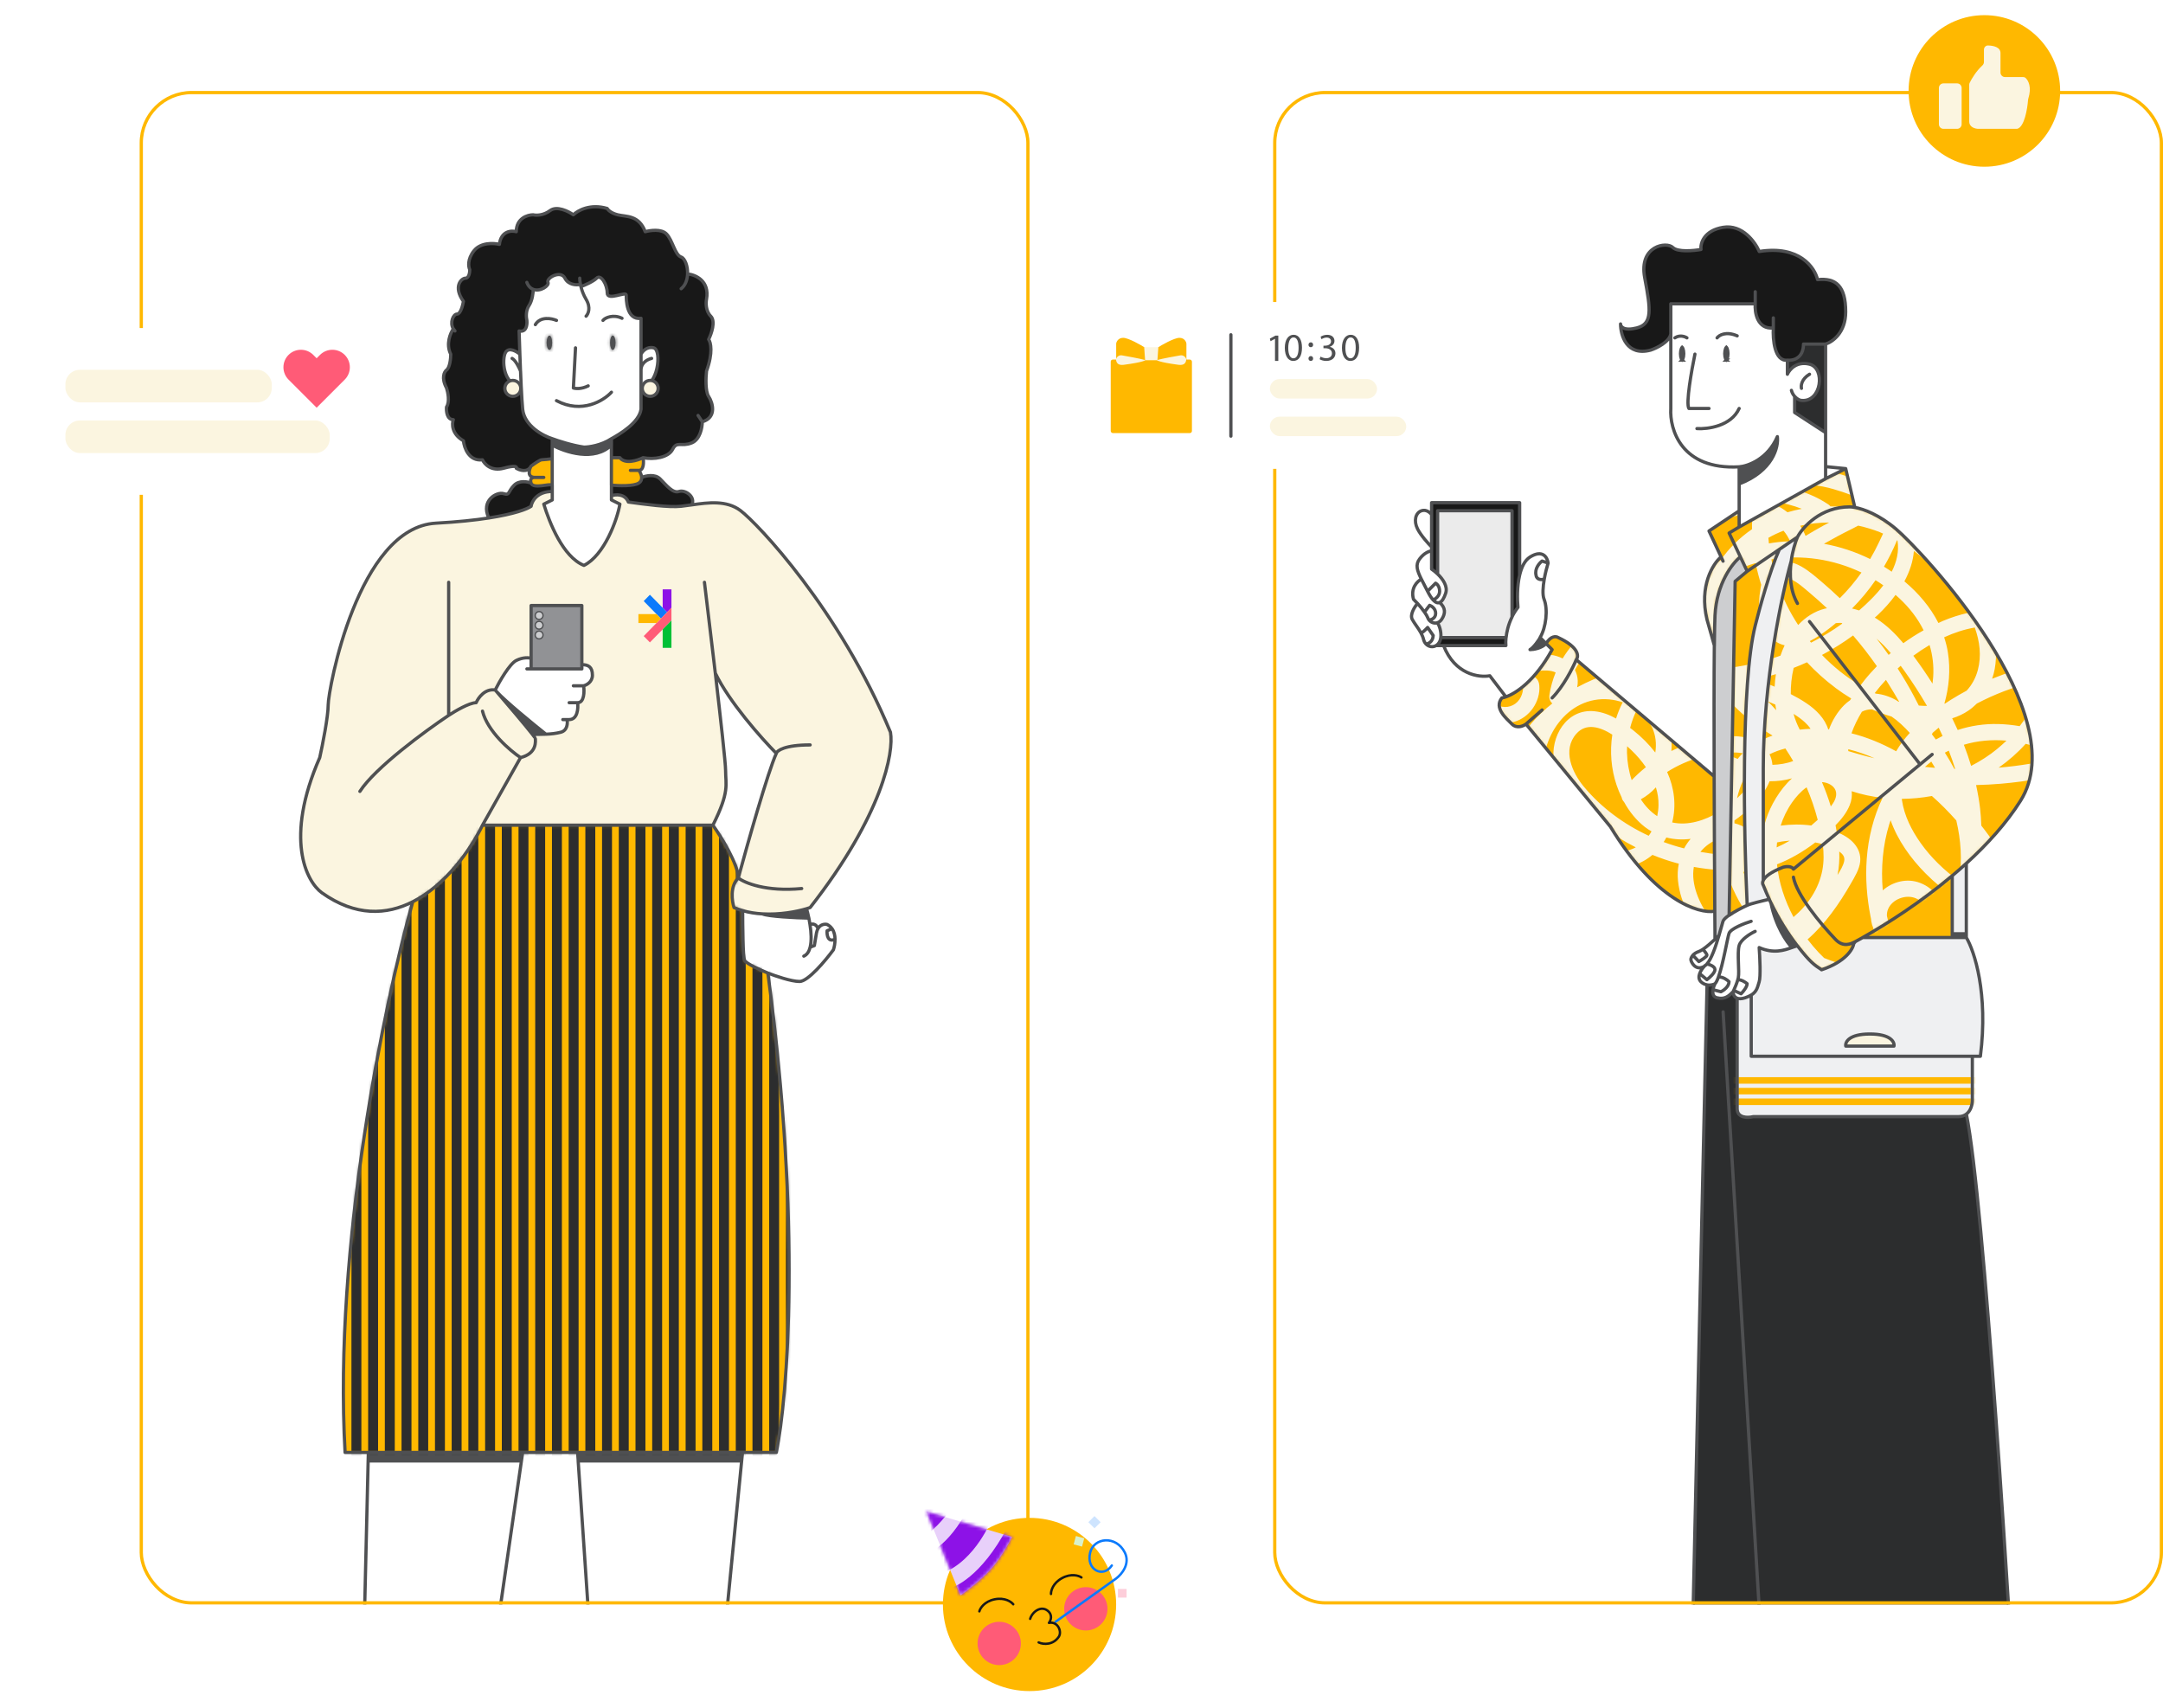 <svg xmlns="http://www.w3.org/2000/svg" width="666" height="526" viewBox="0 0 666 526" fill="none"><g clip-path="url(#clip0_1216_9590)"><g clip-path="url(#clip1_1216_9590)"><path d="M160.93 125.96C161.45 131.162 167.217 134.192 170.042 135.064 171.773 135.714 176.16 137.145 179.805 137.665 181.328 137.665 185.142 137.145 188.266 135.064 190.648 133.763 196.857 130.122 197.378 125.96V97.998C192.822 98.648 192.822 92.145 192.822 90.845c0-1.301-5.858 1.951-5.858-.65S185.012 84.342 183.71 85.643C182.669 86.683 180.052 87.815 178.868 88.244 178.802 87.997 178.75 87.763 178.711 87.541L178.49 87.594C177.41 87.815 174.975 87.724 173.934 85.643 172.632 83.042 168.076 85.643 168.727 86.943 169.209 87.906 166.384 89.922 164.171 89.089 164.171 90.104 163.911 92.536 162.869 94.096 161.828 95.657 161.997 97.777 162.218 98.648 162.362 99.949 162.075 102.42 159.823 101.9 159.888 104.176 159.979 106.608 160.058 109.053 160.123 110.808 160.188 112.564 160.253 114.255 160.318 115.842 160.383 117.376 160.448 118.807 160.591 121.889 160.747 124.451 160.904 125.96H160.93z" fill="#fff"/><mask id="path-4-inside-1_1216_9590" fill="#fff"><ellipse cx="188.683" cy="105.528" rx=".846" ry="2.211"/></mask><ellipse cx="188.683" cy="105.528" rx=".846" ry="2.211" fill="#4f5052"/><path d="M188.529 105.528C188.529 106.048 188.446 106.475 188.347 106.734 188.296 106.867 188.26 106.906 188.27 106.894 188.281 106.883 188.419 106.739 188.683 106.739v2C189.18 108.739 189.54 108.472 189.753 108.236 189.967 108.001 190.113 107.716 190.215 107.449 190.422 106.908 190.529 106.229 190.529 105.528h-2zM188.683 106.739C188.946 106.739 189.084 106.883 189.095 106.894 189.105 106.906 189.069 106.867 189.018 106.734 188.919 106.475 188.836 106.048 188.836 105.528h-2C186.836 106.229 186.943 106.908 187.15 107.449 187.252 107.716 187.399 108.001 187.612 108.236 187.825 108.472 188.185 108.739 188.683 108.739v-2zM188.836 105.528C188.836 105.008 188.919 104.582 189.018 104.322 189.069 104.189 189.105 104.15 189.095 104.162 189.084 104.174 188.946 104.317 188.683 104.317v-2C188.185 102.317 187.825 102.584 187.612 102.82 187.399 103.056 187.252 103.34 187.15 103.607 186.943 104.148 186.836 104.827 186.836 105.528h2zM188.683 104.317C188.419 104.317 188.281 104.174 188.27 104.162 188.26 104.15 188.296 104.189 188.347 104.322 188.446 104.582 188.529 105.008 188.529 105.528h2C190.529 104.827 190.422 104.148 190.215 103.607 190.113 103.34 189.967 103.056 189.753 102.82 189.54 102.584 189.18 102.317 188.683 102.317v2z" fill="#4f5052" mask="url(#path-4-inside-1_1216_9590)"/><mask id="path-6-inside-2_1216_9590" fill="#fff"><ellipse cx="169.157" cy="105.528" rx=".846" ry="2.211"/></mask><ellipse cx="169.157" cy="105.528" rx=".846" ry="2.211" fill="#4f5052"/><path d="M169.003 105.528C169.003 106.048 168.92 106.475 168.821 106.734 168.77 106.867 168.734 106.906 168.744 106.894 168.755 106.883 168.893 106.739 169.157 106.739v2C169.654 108.739 170.014 108.472 170.228 108.236 170.441 108.001 170.587 107.716 170.689 107.449 170.896 106.908 171.003 106.229 171.003 105.528h-2zM169.157 106.739C169.42 106.739 169.558 106.883 169.569 106.894 169.58 106.906 169.543 106.867 169.492 106.734 169.393 106.475 169.311 106.048 169.311 105.528h-2C167.311 106.229 167.417 106.908 167.624 107.449 167.727 107.716 167.873 108.001 168.086 108.236 168.299 108.472 168.659 108.739 169.157 108.739v-2zM169.311 105.528C169.311 105.008 169.393 104.582 169.492 104.322 169.543 104.189 169.58 104.15 169.569 104.162 169.558 104.174 169.42 104.317 169.157 104.317v-2C168.659 102.317 168.299 102.584 168.086 102.82 167.873 103.056 167.727 103.34 167.624 103.607 167.417 104.148 167.311 104.827 167.311 105.528h2zM169.157 104.317C168.893 104.317 168.755 104.174 168.744 104.162 168.734 104.15 168.77 104.189 168.821 104.322 168.92 104.582 169.003 105.008 169.003 105.528h2C171.003 104.827 170.896 104.148 170.689 103.607 170.587 103.34 170.441 103.056 170.228 102.82 170.014 102.584 169.654 102.317 169.157 102.317v2z" fill="#4f5052" mask="url(#path-6-inside-2_1216_9590)"/><path d="M201.283 107.102C199.2 106.582 197.807 108.181 197.378 109.053V118.807C202.585 119.457 203.887 107.752 201.283 107.102z" fill="#fff"/><path d="M160.071 109.053C159.055 108.181 156.764 106.842 155.723 108.402 154.421 110.353 154.812 118.807 160.474 118.807 160.409 117.376 160.344 115.841 160.279 114.255 160.214 112.564 160.149 110.808 160.084 109.053H160.071z" fill="#fff"/><path d="M158.977 203.343C156.894 204.383 153.77 209.845 152.469 212.447 152.612 212.616 152.755 212.785 152.911 212.954c2.708 2.965 11.091 9.845 15.178 13.096C169.729 225.985 171.161 225.829 172.645 225.452 174.728 224.932 174.819 222.63 174.598 221.55H175.249C177.852 221.55 178.073 218.078 177.852 216.348 179.935 216.348 179.948 212.876 179.701 211.146 180.599 210.925 182.408 209.976 182.408 207.895 182.408 205.294 181.106 204.643 179.154 204.643V205.944H163.533V202.692C162.882 202.471 161.06 202.302 158.977 203.343z" fill="#fff"/><path d="M229.27 295.682C229.791 296.722 234.256 298.712 236.43 299.583 238.604 300.455 243.589 302.185 246.193 302.185 248.796 302.185 254.224 295.682 256.607 292.43 256.88 291.624 257.127 290.428 257.101 289.179 254.888 290.22 254.55 287.879 254.654 286.578L256.177 285.928C255.812 285.407 255.318 284.952 254.654 284.627 253.964 284.458 252.636 284.562 251.855 285.928 251.66 286.279 251.504 286.708 251.4 287.228L250.749 291.13 249.447 291.637C249.929 289.699 249.785 287.085 249.395 284.627 249.291 283.964 249.174 283.301 249.043 282.676 245.021 282.585 236.521 282.182 234.751 281.376 232.694 281.259 230.624 280.947 228.619 280.361 228.619 285.03 228.75 294.641 229.27 295.682z" fill="#fff"/><path d="M182.109 510.221C189.633 511.834 210.838 513.928 222.501 509.415l5.858-59.618H178.021L182.109 510.221z" fill="#fff"/><path d="M111.907 510.923C121.11 515.085 142.276 512.653 151.714 510.923L160.552 449.797h-47.2L111.907 510.923z" fill="#fff"/><path d="M228.619 447.196H177.852L178.034 449.797h50.338L228.632 447.196H228.619z" fill="#4f5052"/><path d="M160.93 447.196H113.417L113.352 449.797h47.2L160.93 447.196z" fill="#4f5052"/><path d="M249.031 282.676C248.809 281.597 248.549 280.608 248.315 279.789 245.19 280.725 240.049 281.688 234.738 281.376 236.508 282.182 245.008 282.585 249.031 282.676z" fill="#4f5052"/><path d="M163.937 226.102C165.512 226.102 166.853 226.102 168.089 226.05 164.002 222.799 155.619 215.932 152.911 212.954 156.27 216.855 161.789 223.332 163.937 226.102z" fill="#4f5052"/><path fill-rule="evenodd" clip-rule="evenodd" d="M167.438 155.222 170.042 153.922V137.014c3.905 2.172 13.017 5.203 18.224.0v16.908L190.869 155.222C189.997 160.203 186.053 170.959 179.805 174.08 173.296 171.479 169.17 160.854 167.438 155.222z" fill="#fff"/><path d="M179.805 137.665C176.16 137.145 171.773 135.714 170.042 135.064V137.015C173.947 139.186 183.059 142.217 188.266 137.015V135.064C185.142 137.145 181.328 137.665 179.805 137.665z" fill="#4f5052"/><path d="M167.438 155.222 170.042 153.922v-2.601C165.356 151.321 163.754 154.351 163.533 155.872 162.401 156.718 158.469 158.239 150.516 159.475 146.285 160.138 140.922 160.711 134.244 161.075 110.162 162.375 101.05 212.447 101.05 216.998 101.05 220.64 99.319 229.354 98.447 233.255 87.512 258.226 94.32 271.401 99.098 274.873 109.485 282.247 119.053 281.727 127.085 277.643 137.173 272.519 144.814 261.776 148.563 254.064l11.716-20.809C165.486 231.955 164.835 228.053 164.835 227.403 164.835 227.299 164.509 226.831 163.937 226.102 161.789 223.332 156.27 216.855 152.911 212.954 152.742 212.772 152.586 212.59 152.469 212.447 153.77 209.845 156.894 204.383 158.977 203.343 161.06 202.302 162.882 202.471 163.533 202.692V186.435h15.621v18.208C181.106 204.643 182.408 205.293 182.408 207.895 182.408 209.975 180.599 210.925 179.701 211.146 179.948 212.876 179.935 216.348 177.852 216.348 178.073 218.078 177.852 221.55 175.249 221.55H174.598C174.819 222.63 174.728 224.932 172.645 225.452 171.161 225.829 169.729 225.985 168.089 226.05 166.866 226.102 165.512 226.102 163.937 226.102 164.496 226.831 164.835 227.299 164.835 227.403 164.835 228.053 165.486 231.955 160.279 233.255l-11.716 20.809h70.944C224.714 243.66 223.413 241.709 223.413 237.157 223.413 235.024 221.916 221.576 220.249 207.244 224.48 216.088 234.542 227.403 239.033 231.955 236.43 237.677 230.143 259.917 227.318 270.321 224.714 272.922 225.365 277.474 226.016 279.425 226.862 279.789 227.734 280.101 228.62 280.361 230.611 280.947 232.694 281.259 234.751 281.376 240.062 281.688 245.204 280.713 248.328 279.789 248.744 279.672 249.122 279.542 249.447 279.425c22.39-28.612 25.813-47.899 24.733-53.973-15.621-37.716-41.004-64.377-46.211-68.279C223.699 153.974 218.102 154.715 212.999 155.443L212.764 155.482C211.736 155.625 210.721 155.768 209.744 155.885 205.865 156.315 198.25 155.235 193.473 154.585 192.432 151.984 189.568 152.205 188.266 152.634V153.935L190.869 155.235C189.997 160.216 186.053 170.972 179.805 174.093 173.296 171.492 169.17 160.867 167.438 155.235V155.222z" fill="#fbf5e0"/><path d="M226.016 279.425C225.365 277.474 224.714 272.922 227.318 270.321 227.318 266.159 222.111 257.745 219.508 254.064H148.563C144.814 261.789 137.173 272.519 127.085 277.643c-8.461 30.069-24.473 106.086-20.828 169.553H239.033C242.509 430.289 246.844 377.096 236.43 299.584 234.256 298.712 229.791 296.722 229.27 295.682 228.75 294.641 228.62 285.03 228.62 280.361 227.734 280.101 226.862 279.789 226.016 279.425z" fill="#ffb800"/><mask id="mask0_1216_9590" style="mask-type:luminance" maskUnits="userSpaceOnUse" x="105" y="254" width="138" height="194"><path d="M226.016 279.425C225.365 277.474 224.714 272.922 227.318 270.321 227.318 266.159 222.111 257.745 219.508 254.064H148.563C144.814 261.789 137.173 272.519 127.085 277.643c-8.461 30.069-24.473 106.086-20.828 169.553H239.033C242.509 430.289 246.844 377.096 236.43 299.584 234.256 298.712 229.791 296.722 229.27 295.682 228.75 294.641 228.62 285.03 228.62 280.361 227.734 280.101 226.862 279.789 226.016 279.425z" fill="#fff"/></mask><g mask="url(#mask0_1216_9590)"><path d="M111.269 254.064H108.21V454.466H111.269V254.064z" fill="#2c2d2e"/><path d="M116.411 254.064h-3.059V454.466h3.059V254.064z" fill="#2c2d2e"/><path d="M121.553 254.064h-3.059V454.466h3.059V254.064z" fill="#2c2d2e"/><path d="M126.695 254.064H123.635V454.466H126.695V254.064z" fill="#2c2d2e"/><path d="M131.849 254.064H128.79V454.466h3.059V254.064z" fill="#2c2d2e"/><path d="M136.991 254.064H133.932V454.466H136.991V254.064z" fill="#2c2d2e"/><path d="M142.133 254.064h-3.059V454.466h3.059V254.064z" fill="#2c2d2e"/><path d="M147.275 254.064h-3.059V454.466h3.059V254.064z" fill="#2c2d2e"/><path d="M152.43 254.064h-3.059V454.466h3.059V254.064z" fill="#2c2d2e"/><path d="M157.572 254.064h-3.06V454.466h3.06V254.064z" fill="#2c2d2e"/><path d="M162.713 254.064h-3.059V454.466h3.059V254.064z" fill="#2c2d2e"/><path d="M167.855 254.064h-3.059V454.466h3.059V254.064z" fill="#2c2d2e"/><path d="M173.01 254.064h-3.059V454.466h3.059V254.064z" fill="#2c2d2e"/><path d="M178.152 254.064h-3.059V454.466h3.059V254.064z" fill="#2c2d2e"/><path d="M183.293 254.064h-3.059V454.466h3.059V254.064z" fill="#2c2d2e"/><path d="M188.435 254.064h-3.059V454.466h3.059V254.064z" fill="#2c2d2e"/><path d="M193.59 254.064h-3.059V454.466h3.059V254.064z" fill="#2c2d2e"/><path d="M198.732 254.064h-3.059V454.466h3.059V254.064z" fill="#2c2d2e"/><path d="M203.874 254.064h-3.059V454.466h3.059V254.064z" fill="#2c2d2e"/><path d="M209.016 254.064h-3.059V454.466h3.059V254.064z" fill="#2c2d2e"/><path d="M214.17 254.064h-3.059V454.466h3.059V254.064z" fill="#2c2d2e"/><path d="M219.312 254.064H216.253V454.466H219.312V254.064z" fill="#2c2d2e"/><path d="M224.454 254.064h-3.059V454.466h3.059V254.064z" fill="#2c2d2e"/><path d="M229.609 254.064H226.55V454.466h3.059V254.064z" fill="#2c2d2e"/><path d="M234.751 254.064h-3.059V454.466h3.059V254.064z" fill="#2c2d2e"/><path d="M239.893 254.064h-3.06V454.466h3.06V254.064z" fill="#2c2d2e"/><path d="M245.034 254.064h-3.059V454.466h3.059V254.064z" fill="#2c2d2e"/></g><path d="M170.042 135.064C167.217 134.192 161.45 131.162 160.93 125.96 160.773 124.451 160.63 121.889 160.474 118.807 154.812 118.807 154.421 110.353 155.723 108.402 156.764 106.842 159.055 108.181 160.071 109.053 159.979 106.608 159.901 104.176 159.836 101.9 162.088 102.42 162.375 99.949 162.231 98.648 162.01 97.777 161.841 95.657 162.882 94.096 163.924 92.536 164.184 90.103 164.184 89.089 166.397 89.934 169.222 87.906 168.74 86.943 168.089 85.643 172.645 83.041 173.947 85.643 174.988 87.724 177.423 87.815 178.503 87.594L178.724 87.541C178.763 87.763 178.815 87.997 178.881 88.244 180.065 87.815 182.682 86.683 183.723 85.643 185.025 84.342 186.977 87.594 186.977 90.195 186.977 92.796 192.835 89.544 192.835 90.845 192.835 92.145 192.835 98.648 197.391 97.998V109.053C197.821 108.181 199.213 106.582 201.296 107.102 203.9 107.752 202.598 119.457 197.391 118.807V125.96C196.87 130.122 190.661 133.763 188.279 135.064v5.852H190.882C192.444 142.997 196.311 141.787 198.042 140.916 201.296 141.566 205.852 140.916 207.154 138.315S209.757 137.665 213.012 136.364C215.615 135.324 216.266 131.591 216.266 129.861 220.796 128.561 219.52 124.009 218.219 122.058 217.177 120.497 217.347 116.206 217.568 114.255 219.651 108.532 218.87 105.372 218.219 104.501 219.091 102.771 220.432 98.908 218.87 97.348 217.307 95.787 217.347 93.225 217.568 92.145 218.609 86.423 214.118 84.563 211.736 84.342 211.827 81.91 210.903 79.517 209.757 79.14 207.805 78.49 207.154 73.938 205.201 71.987 203.639 70.426 200.216 70.907 198.693 71.337 196.74 66.134 192.835 66.785 190.232 66.134 188.149 65.614 187.199 64.613 186.977 64.183 181.77 62.623 177.865 64.834 176.563 66.134 175.04 65.055 171.487 63.273 169.404 64.834 167.321 66.394 165.069 66.355 164.197 66.134 162.466 66.134 158.99 67.175 158.99 71.337 157.467 70.907 154.304 71.076 153.783 75.238 152.052 74.809 148.056 74.588 145.973 77.189 143.89 79.79 144.242 82.17 144.671 83.041 144.671 83.913 144.411 85.643 143.369 85.643 142.068 85.643 139.464 88.244 142.719 92.796 142.497 94.096 141.807 96.697 140.766 96.697 139.594 96.697 138.436 99.298 139.607 101.249L140.115 101.9C139.907 101.691 139.738 101.47 139.607 101.249 138.696 102.55 137.251 105.931 138.813 109.053 138.813 110.353 138.553 113.149 137.512 113.93 136.809 114.476 135.832 116.336 137.512 119.457c.429 1.301 1.041 4.292.0 5.852C137.394 126.61 137.629 129.211 139.607 129.211 139.126 130.512 139.074 133.633 142.719 135.714 142.94 137.886 144.411 142.087 148.576 141.566 149.162 142.867 151.271 145.208 155.085 144.168 158.899 143.127 159.277 143.738 158.99 144.168 160.045 144.805 162.375 145.559 163.455 143.673 163.481 143.621 163.507 143.569 163.546 143.517 164.418 142.867 166.28 141.566 166.8 141.566 167.321 141.566 169.183 141.345 170.055 141.241V135.064H170.042z" fill="#181818"/><path d="M188.266 152.621C189.568 152.192 192.431 151.971 193.473 154.572 198.25 155.222 205.865 156.302 209.744 155.872 210.721 155.768 211.736 155.625 212.764 155.469L212.999 155.43C214.3 153.05 211.046 150.657 209.093 151.307 207.141 151.958 205.188 149.357 203.236 147.406 201.674 145.845 198.823 146.469 197.586 146.977 197.612 147.614 197.404 148.251 196.727 148.706 195.165 149.747 190.44 149.578 188.266 149.357v3.251V152.621z" fill="#181818"/><path d="M163.533 155.873C163.754 154.351 165.356 151.321 170.042 151.321V149.37C169.391 148.72 164.184 150.67 163.533 148.72 162.453 148.29 159.888 147.809 158.326 149.37 156.374 151.321 157.025 152.621 155.072 151.971S147.912 153.974 150.516 159.475C158.469 158.24 162.401 156.718 163.533 155.873z" fill="#181818"/><path d="M198.029 140.916C196.298 141.787 192.431 142.997 190.869 140.916H188.266V149.37C190.44 149.591 195.165 149.76 196.727 148.719 197.404 148.264 197.612 147.627 197.586 146.99 197.547 146.157 197.092 145.312 196.727 144.818 198.289 144.818 198.25 142.217 198.029 140.916z" fill="#ffb800"/><path d="M166.788 141.566C166.267 141.566 164.405 142.867 163.533 143.517 163.507 143.569 163.481 143.621 163.442 143.673 162.856 144.818 162.388 146.821 164.549 146.977 164.653 146.977 164.744 146.977 164.835 146.977 164.731 146.977 164.64 146.977 164.549 146.977 163.898 147.003 163.091 147.367 163.533 148.719 164.184 150.67 169.391 148.719 170.042 149.37V141.241C169.17 141.345 167.308 141.566 166.788 141.566z" fill="#ffb800"/><path d="M163.533 202.692V205.944h15.621V186.436H163.533v16.256z" fill="#919295"/><path d="M165.968 190.7H166C166.663 190.7 167.2 190.163 167.2 189.5S166.663 188.3 166 188.3C165.343 188.3 164.808 188.829 164.801 189.486L164.8 189.542 165 189.544 164.8 189.547C164.808 190.186 165.329 190.7 165.968 190.7z" fill="#cdced0" stroke="#4f5052" stroke-width=".4"/><path d="M165.968 193.7H166C166.663 193.7 167.2 193.163 167.2 192.5S166.663 191.3 166 191.3C165.343 191.3 164.808 191.829 164.801 192.486L164.8 192.542 165 192.544 164.8 192.547C164.808 193.186 165.329 193.7 165.968 193.7z" fill="#cdced0" stroke="#4f5052" stroke-width=".4"/><path d="M165.968 196.7H166C166.663 196.7 167.2 196.163 167.2 195.5S166.663 194.3 166 194.3C165.343 194.3 164.808 194.829 164.801 195.486L164.8 195.542 165 195.544 164.8 195.547C164.808 196.186 165.329 196.7 165.968 196.7z" fill="#cdced0" stroke="#4f5052" stroke-width=".4"/><path d="M256.19 285.928 254.667 286.578C254.563 287.876 254.9 290.21 257.101 289.185 257.106 289.183 257.11 289.181 257.114 289.179 257.101 288.035 256.854 286.864 256.19 285.928z" fill="#fff"/><path d="M249.447 291.637 250.749 291.13 251.4 287.228C251.504 286.708 251.66 286.279 251.855 285.928 251.858 285.923 251.861 285.918 251.864 285.912 251.674 285.259 250.906 284.111 249.395 284.627 249.786 287.085 249.929 289.699 249.447 291.637z" fill="#fff"/><path d="M170.042 135.064C167.217 134.192 161.45 131.162 160.93 125.96 160.774 124.451 160.63 121.889 160.474 118.807M170.042 135.064C171.773 135.714 176.16 137.145 179.805 137.665 181.328 137.665 185.142 137.145 188.266 135.064m-18.224.0V137.014M160.474 118.807C154.812 118.807 154.421 110.353 155.723 108.402 156.764 106.842 159.055 108.181 160.071 109.053M160.474 118.807C160.409 117.376 160.344 115.841 160.279 114.255 159.849 113.175 158.717 110.873 157.675 110.353m30.591 24.711C190.648 133.763 196.857 130.122 197.378 125.96V118.807m-9.112 16.257V137.014m9.112-18.207C202.585 119.457 203.887 107.752 201.283 107.102 199.201 106.582 197.808 108.181 197.378 109.053M197.378 118.807V113.93m-9.112 38.691V153.922L190.869 155.222C189.997 160.203 186.053 170.959 179.805 174.08 173.296 171.479 169.17 160.854 167.438 155.222L170.042 153.922v-2.601M188.266 152.621C189.568 152.192 192.432 151.971 193.473 154.572 198.25 155.222 205.865 156.302 209.745 155.872 210.721 155.768 211.736 155.625 212.765 155.469M188.266 152.621V149.37M170.042 151.321C165.356 151.321 163.755 154.351 163.533 155.872 162.401 156.718 158.47 158.239 150.516 159.475 146.285 160.138 140.922 160.711 134.244 161.075 110.162 162.375 101.05 212.447 101.05 216.998 101.05 220.64 99.319 229.354 98.447 233.255 87.512 258.226 94.32 271.401 99.098 274.873 109.486 282.247 119.053 281.727 127.085 277.643m42.957-126.322V149.37m57.276 120.951C224.714 272.922 225.365 277.474 226.016 279.425 226.862 279.789 227.734 280.101 228.62 280.361M227.318 270.321C229.27 271.843 235.909 274.613 246.844 273.573M227.318 270.321C230.143 259.917 236.43 237.677 239.033 231.955m-11.715 38.366C227.318 266.159 222.111 257.745 219.507 254.064m9.113 26.297C228.62 285.03 228.75 294.641 229.27 295.682 229.791 296.722 234.256 298.712 236.43 299.584m-7.81-19.223C230.611 280.947 232.694 281.259 234.751 281.376M239.033 231.955C239.255 231.083 241.637 229.354 249.447 229.354m-10.414 2.601C234.529 227.403 224.48 216.088 220.249 207.244M219.507 254.064C224.714 243.66 223.413 241.709 223.413 237.157 223.413 235.024 221.916 221.576 220.249 207.244M219.507 254.064H148.563m71.686-46.82c-1.184-10.092-2.447-20.613-3.345-27.962m-68.341 74.782 11.716-20.809m-11.716 20.809C144.814 261.79 137.173 272.519 127.085 277.643m33.194-44.388C165.486 231.955 164.835 228.053 164.835 227.403 164.835 227.299 164.51 226.831 163.937 226.102M160.279 233.255C157.025 231.083 150.125 225.192 148.563 218.949m-21.478 58.694c-8.461 30.069-24.473 106.086-20.828 169.553h7.16M138.15 179.282V220.25m0 0c-7.16 4.773-22.65 16.127-27.337 23.41m27.337-23.41C140.102 218.949 144.528 216.348 146.611 216.348 147.262 214.827 149.344 211.926 152.469 212.447m0 0C153.77 209.845 156.894 204.383 158.977 203.343 161.06 202.302 162.882 202.471 163.533 202.692m-11.064 9.755C152.612 212.616 152.755 212.785 152.911 212.954M152.469 212.447C152.586 212.603 152.742 212.772 152.911 212.954m10.622-10.262V205.944M163.533 202.692V186.435h15.621v18.208M152.911 212.954C156.27 216.855 161.789 223.332 163.937 226.102m-11.026-13.148C155.619 215.932 164.002 222.799 168.089 226.05M163.937 226.102C165.512 226.102 166.853 226.102 168.089 226.05M163.533 205.944h15.621V204.643M163.533 205.944H162.232M179.154 204.643C181.107 204.643 182.408 205.294 182.408 207.895 182.408 209.975 180.599 210.925 179.701 211.146m0 0H176.551M179.701 211.146C179.948 212.876 179.935 216.348 177.852 216.348m0 0H175.249M177.852 216.348C178.074 218.078 177.852 221.55 175.249 221.55H174.598m0 0H173.296M174.598 221.55C174.819 222.63 174.728 224.932 172.645 225.452 171.161 225.829 169.729 225.985 168.089 226.05M113.417 447.196h47.526m-47.526.0L113.352 449.797M236.43 299.584C246.844 377.097 242.509 430.289 239.033 447.196H228.62 177.852M236.43 299.584C238.604 300.455 243.589 302.185 246.193 302.185 248.796 302.185 254.225 295.682 256.607 292.431 256.88 291.625 257.127 290.432 257.101 289.185M257.101 289.179C257.101 289.181 257.101 289.183 257.101 289.185M234.751 281.376C240.062 281.688 245.204 280.726 248.328 279.789M234.751 281.376C236.521 282.182 245.021 282.585 249.044 282.676 248.822 281.597 248.575 280.609 248.328 279.789m0 0C248.744 279.672 249.122 279.542 249.447 279.425c22.39-28.612 25.813-47.899 24.733-53.973-15.621-37.716-41.004-64.377-46.211-68.279C223.699 153.974 218.102 154.715 212.999 155.443m34.496 138.938C248.51 293.939 249.122 292.951 249.447 291.637m0 0L250.749 291.13 251.4 287.228C251.504 286.708 251.66 286.279 251.855 285.928 251.858 285.923 251.861 285.918 251.864 285.912M249.447 291.637C249.929 289.699 249.786 287.085 249.395 284.627m0 0C249.291 283.964 249.187 283.301 249.057 282.676M249.395 284.627C250.906 284.111 251.674 285.259 251.864 285.912M256.177 285.928C255.813 285.408 255.318 284.952 254.654 284.627 253.954 284.459 252.633 284.561 251.864 285.912M251.868 285.928C251.867 285.923 251.866 285.918 251.864 285.912M160.552 449.797 160.93 447.196h16.922m-17.3 2.601L151.714 510.923M160.552 449.797h-47.2m64.5-2.601L178.034 449.797M144.007 564.246C143.578 565.326 140.363 568.148 130.99 570.749 121.618 573.35 113.638 570.97 110.813 569.448 112.336 567.719 115.5 563.856 116.02 562.295 116.541 560.735 112.766 558.173 110.813 557.093M144.007 564.246C144.879 564.246 146.481 565.026 145.96 568.148 145.439 571.269 144.007 577.252 143.356 579.853 128.608 581.153 96.755 583.364 87.382 581.804 86.081 581.153 84.258 579.202 87.382 576.601L99.098 567.497M144.007 564.246 151.714 510.923m-40.901 46.17C110.162 556.664 108.731 555.923 108.21 556.443S104.526 560.865 103.003 562.75M110.813 557.093 111.907 510.923M99.098 567.497C99.319 566.197 99.098 561.775 101.701 562.295 102.131 562.386 102.573 562.542 103.003 562.75M99.098 567.497C99.527 567.719 101.181 568.538 104.305 570.099M99.098 567.497 104.305 570.099m47.409-59.176C142.276 512.653 121.11 515.085 111.907 510.923M113.352 449.797 111.907 510.923m-8.904 51.827C105.19 563.817 107.299 566.236 108.21 567.497 108.21 569.019 107.429 571.659 104.305 570.099M185.663 564.701C191.95 566.938 211.046 571.009 224.064 569.448L218.206 562.946C218.661 561.749 220.236 559.59 223.413 558.029m-41.304-47.795L185.663 564.714C185.012 564.779 183.71 565.17 183.71 566.21 183.71 567.511 185.012 576.614 186.313 579.866 206.061 580.737 246.453 582.207 250.098 581.166 253.743 580.126 253.782 577.265 253.352 575.964l-14.319-10.599m-56.924-55.131C189.633 511.847 210.838 513.941 222.501 509.428M182.109 510.234 178.021 449.81h50.338m10.674 115.555L233.826 568.161C232.095 568.681 227.969 568.85 227.969 565.365 227.969 564.22 229.622 562.998 233.449 561.398M239.033 565.365C239.033 560.006 236 560.657 234.477 561.008 234.113 561.125 233.774 561.255 233.449 561.398M228.62 447.209 228.359 449.81m0 0-5.858 59.618m10.948 51.97L229.557 557.418C228.971 556.82 228.125 556.521 227.305 556.703 225.808 557.041 224.506 557.509 223.413 558.042L218.206 555.155 222.501 509.428m-62.43-400.375C160.136 110.808 160.201 112.564 160.266 114.255M160.071 109.053C159.98 106.608 159.901 104.176 159.836 101.9 162.088 102.42 162.375 99.949 162.232 98.648 162.01 97.777 161.841 95.657 162.882 94.096 163.924 92.536 164.184 90.103 164.184 89.089m33.194 19.964V113.93M197.378 109.053V97.998C192.822 98.648 192.822 92.145 192.822 90.845 192.822 89.544 186.964 92.796 186.964 90.195 186.964 87.594 185.012 84.342 183.71 85.643 182.669 86.683 180.052 87.815 178.868 88.244m18.51 25.686C197.378 111.589 199.552 110.574 200.632 110.353M178.868 88.244C179.167 89.427 179.662 90.819 180.456 92.145 182.018 94.746 181.107 96.697 180.456 97.348M178.868 88.244C178.802 87.997 178.75 87.763 178.711 87.541L178.49 87.594C177.41 87.815 174.975 87.724 173.934 85.643 172.632 83.041 168.076 85.643 168.727 86.943 169.209 87.906 166.384 89.934 164.171 89.089 163.39 88.79 162.674 88.14 162.218 86.943m14.983 20.159L176.551 119.457C177.201 119.678 179.024 119.847 181.107 118.807M188.266 120.758C185.884 123.359 179.154 127.52 171.344 123.359m14.319-24.711C186.313 97.777 188.917 96.697 191.52 97.998M171.344 98.648C169.821 97.998 166.397 97.348 164.835 99.949m13.668-14.306C178.503 86.059 178.555 86.722 178.724 87.541M211.71 84.342C211.801 81.91 210.877 79.517 209.732 79.14 207.779 78.49 207.128 73.938 205.175 71.987 203.613 70.426 200.19 70.907 198.667 71.337 196.714 66.134 192.809 66.785 190.206 66.134 188.123 65.614 187.173 64.613 186.951 64.183 181.744 62.623 177.839 64.834 176.537 66.134 175.014 65.055 171.461 63.273 169.378 64.834 167.295 66.394 165.043 66.355 164.171 66.134 162.44 66.134 158.964 67.175 158.964 71.337 157.441 70.907 154.278 71.076 153.757 75.238 152.026 74.809 148.03 74.588 145.947 77.189 143.864 79.79 144.216 82.17 144.645 83.041 144.645 83.913 144.385 85.643 143.343 85.643 142.042 85.643 139.438 88.244 142.693 92.796 142.471 94.096 141.781 96.697 140.74 96.697 139.568 96.697 138.41 99.298 139.581 101.249M211.71 84.342C211.645 86.072 211.085 87.815 209.732 88.894M211.71 84.342C214.092 84.563 218.583 86.423 217.542 92.145 217.321 93.225 217.282 95.787 218.844 97.348 220.406 98.908 219.065 102.771 218.193 104.501 218.844 105.372 219.625 108.532 217.542 114.255 217.321 116.206 217.151 120.497 218.193 122.058 219.494 124.009 220.77 128.561 216.24 129.861m-76.659-28.612C139.725 101.47 139.881 101.691 140.089 101.9L139.581 101.249zm0 0C138.67 102.55 137.225 105.931 138.787 109.053 138.787 110.353 138.527 113.149 137.486 113.93 136.783 114.476 135.806 116.336 137.486 119.457c.429 1.301 1.041 4.292.0 5.852C137.369 126.61 137.603 129.211 139.581 129.211 139.1 130.512 139.048 133.633 142.693 135.714 142.914 137.886 144.385 142.087 148.55 141.566 149.136 142.867 151.245 145.208 155.059 144.168 158.873 143.127 159.251 143.738 158.964 144.168 160.019 144.805 162.349 145.559 163.429 143.673 163.468 143.621 163.52 143.517 163.52 143.517 164.392 142.867 166.254 141.566 166.775 141.566 167.295 141.566 169.157 141.345 170.029 141.241m46.211-11.38L214.938 127.911M216.24 129.861C216.24 131.591 215.589 135.324 212.986 136.364 209.732 137.665 208.43 135.714 207.128 138.315 205.826 140.916 201.27 141.566 198.016 140.916m0 0C196.285 141.788 192.419 142.997 190.856 140.916H188.253M198.016 140.916C198.237 142.217 198.276 144.818 196.714 144.818M188.253 140.916V149.37C190.427 149.591 195.152 149.76 196.714 148.719 197.391 148.264 197.599 147.627 197.573 146.99M188.253 140.916V137.014M196.714 144.818H194.111M196.714 144.818C197.079 145.312 197.534 146.157 197.573 146.99m0 0C198.81 146.482 201.661 145.858 203.223 147.419 205.175 149.37 207.128 151.971 209.081 151.321 211.033 150.67 214.288 153.05 212.986 155.443m0 0L212.752 155.482C212.83 155.469 212.908 155.443 212.986 155.443zm-42.957-14.202V149.37M170.029 141.241v-4.227M164.822 146.99H167.425M164.822 146.99C164.731 146.99 164.64 146.977 164.536 146.99M164.822 146.99C164.718 146.99 164.627 146.99 164.536 146.99m0 0C163.885 147.016 163.065 147.38 163.52 148.732M164.536 146.99C162.375 146.834 162.843 144.831 163.429 143.686M163.52 148.732C164.171 150.683 169.378 148.732 170.029 149.383M163.52 148.732C162.44 148.303 159.875 147.822 158.313 149.383 156.361 151.334 157.012 152.634 155.059 151.984 153.106 151.334 147.899 153.987 150.503 159.488m19.526-22.461c3.905 2.172 13.017 5.203 18.224.0m68.848 152.158C254.9 290.21 254.563 287.876 254.667 286.578L256.19 285.928C256.854 286.864 257.101 288.035 257.114 289.179 257.11 289.181 257.106 289.183 257.101 289.185z" stroke="#4f5052" stroke-linecap="round" stroke-linejoin="round"/><path d="M206.742 181.454v5.673L205.39 188.506 204.041 187.127v-5.673H206.742z" fill="#8d12e7"/><path d="M205.39 188.506 204.832 189.075 204.04 189.883 203.48 190.454 198.2 185.064 200.109 183.115 205.39 188.506z" fill="#0b7afc"/><path d="M206.742 187.126V191.023L205.95 191.831 205.39 192.403 200.109 197.79 198.2 195.842 203.48 190.454 204.04 189.883 204.832 189.075 206.742 187.126z" fill="#ff5b77"/><path d="M203.48 190.455 202.131 191.831H196.569v-2.756H202.131L203.48 190.455z" fill="#ffb800"/><path d="M206.742 191.023V199.454H204.041V193.78L205.39 192.403 205.95 191.831 206.742 191.023z" fill="#00c036"/><path d="M200.203 122.025C201.557 122.025 202.655 120.928 202.655 119.574S201.557 117.123 200.203 117.123C198.849 117.123 197.75 118.22 197.75 119.574S198.849 122.025 200.203 122.025z" fill="#fbf5e0" stroke="#4f5052"/><path d="M157.897 122.025C159.251 122.025 160.349 120.928 160.349 119.574S159.251 117.123 157.897 117.123C156.543 117.123 155.444 118.22 155.444 119.574S156.543 122.025 157.897 122.025z" fill="#fbf5e0" stroke="#4f5052"/></g></g><rect x="43.5" y="28.5" width="273" height="465" rx="15.5" stroke="#ffb800"/><circle cx="317" cy="493.999" r="26.667" fill="#ffb800"/><path d="M295.893 491.098C295.816 491.152 295.709 491.12 295.673 491.033l-10.342-25.397C285.285 465.522 285.391 465.404 285.509 465.44l25.95 7.721C311.546 473.187 311.589 473.283 311.548 473.365 311.079 474.295 308.511 479.257 305.208 482.999 301.896 486.752 296.825 490.433 295.893 491.098z" fill="#e8d0fa"/><mask id="mask1_1216_9590" style="mask-type:luminance" maskUnits="userSpaceOnUse" x="285" y="465" width="27" height="27"><path d="M295.893 491.098C295.816 491.152 295.709 491.12 295.673 491.033l-10.342-25.397C285.285 465.522 285.391 465.404 285.509 465.44l25.95 7.721C311.546 473.187 311.589 473.283 311.548 473.365 311.079 474.295 308.511 479.257 305.208 482.999 301.896 486.752 296.825 490.433 295.893 491.098z" fill="#fff"/></mask><g mask="url(#mask1_1216_9590)"><path d="M284.092 479.176C284 479.095 284.036 478.936 284.155 478.903 285.714 478.472 293.232 475.701 299.662 461.169 299.702 461.078 299.821 461.048 299.896 461.114L305.839 466.36C305.885 466.4 305.904 466.454 305.883 466.51 305.451 467.668 300.481 480.455 290.115 484.388 290.064 484.407 290.006 484.397 289.966 484.361L284.092 479.176z" fill="#8d12e7"/><path d="M271.679 470.736C271.598 470.642 271.655 470.49 271.777 470.473 273.38 470.255 281.201 468.514 289.516 454.972 289.569 454.887 289.69 454.873 289.756 454.949L294.944 460.942C294.984 460.988 294.996 461.044 294.967 461.097 294.385 462.187 287.749 474.194 276.95 476.706 276.897 476.718 276.842 476.7 276.806 476.659L271.679 470.736z" fill="#8d12e7"/><path d="M292.035 489.438C291.948 489.355 291.987 489.204 292.102 489.172 293.692 488.736 301.939 485.8 310.226 470.2 310.272 470.114 310.389 470.092 310.46 470.16L316.174 475.658C316.218 475.701 316.236 475.758 316.209 475.814 315.655 477.012 309.143 490.639 297.844 494.912 297.791 494.932 297.731 494.919 297.69 494.88L292.035 489.438z" fill="#8d12e7"/><path d="M300.857 501.088C300.759 501.001 300.81 500.831 300.939 500.812 303.239 500.476 316.425 497.506 325.222 473.073 325.257 472.975 325.382 472.939 325.46 473.007l11.753 10.375C337.255 483.419 337.274 483.47 337.259 483.524 336.841 485.018 330.518 506.609 312.653 511.411 312.605 511.424 312.553 511.412 312.517 511.379l-11.66-10.291z" fill="#8d12e7"/></g><circle cx="307.667" cy="505.999" r="6.667" fill="#ff5b77"/><circle cx="334.333" cy="495.333" r="6.667" fill="#ff5b77"/><path d="M311.986 493.943C311.37 493.164 309.354 491.768 306.221 492.42 303.089 493.072 301.798 495.157 301.544 496.118" stroke="#181818" stroke-width=".736" stroke-linecap="round" stroke-linejoin="round"/><path d="M332.979 485.677C332.165 485.108 329.832 484.351 327.02 485.879 324.208 487.406 323.572 489.774 323.606 490.767" stroke="#181818" stroke-width=".736" stroke-linecap="round" stroke-linejoin="round"/><path d="M325 499.333 343.667 486C345.444 484.666 348.053 481.439 346.333 477.999 343.667 472.665 336.833 473.335 335.667 477.999c-1.334 5.334 4 8 6.666 4" stroke="#0b7afc" stroke-width=".736" stroke-linecap="round" stroke-linejoin="round"/><path d="M319.804 505.68C321.451 506.44 324.341 506.415 326.003 503.942 327.066 502.359 325.691 499.082 322.969 499.666 323.528 498.975 324.235 497.261 322.594 495.934 320.542 494.276 317.876 496.202 317.19 498.424" stroke="#181818" stroke-width=".736" stroke-linecap="round" stroke-linejoin="round"/><rect x="337" y="466.781" width="2.667" height="2.667" transform="rotate(45 337 466.781)" fill="#cee4fe"/><rect x="333.852" y="473.609" width="2.667" height="2.667" transform="rotate(105 333.852 473.609)" fill="#d8f1cc"/><rect x="346.885" y="489.218" width="2.667" height="2.667" transform="rotate(90 346.885 489.218)" fill="#fdceda"/><g clip-path="url(#clip2_1216_9590)"><path d="M514.452 125.222C514.043 131.629 517.671 144.183 535.496 143.192v24.786l26.616-14.872V132.658L552.58 126.461V121.504C553.298 122.31 554.177 122.743 554.684 122.743 560.874 123.363 562.112 112.829 557.16 111.59 553.199 110.598 550.97 113.238 550.351 114.688V110.35C546.39 110.846 545.808 103.943 546.019 100.436 541.067 100.932 540.238 95.689 540.448 93H514.452v32.222z" fill="#fff"/><path d="M601.106 288.665V269.642C591.475 277.747 581.2 284.365 573.538 288.665h27.568z" fill="#ffb800"/><path d="M569.539 156.06C560.626 156.06 555.093 162.256 553.446 165.354 552.741 167.027 551.924 169.717 551.515 172.79 548.656 182.915 542.924 209.845 542.924 236.614v34.441C542.602 271.711 542.689 272.232 542.924 272.554 543.518 274.054 544.137 275.504 544.781 276.892 547.467 282.679 550.525 287.451 553.446 291.231 557.395 296.324 558.683 297.154 560.8 298.53L560.874 298.58C568.301 296.101 570.567 292.172 570.777 290.524L571.285 289.904C572.003 289.52 572.758 289.099 573.538 288.665 581.2 284.365 591.475 277.747 601.106 269.642 602.567 268.415 604.015 267.151 605.439 265.85 611.888 259.963 617.818 253.432 622.15 246.529c16.712-26.645-30.328-76.837-38.375-83.653C578.576 158.476 573.835 156.729 571.111 156.233 570.468 156.109 569.935 156.06 569.539 156.06zM537.972 278.751C536.945 257.447 535.992 210.391 540.448 192.619 541.711 187.501 544.967 175.653 547.876 169.147L537.972 175.888 534.259 178.987 532.402 281.837C534.098 280.647 536.524 279.408 537.972 278.751zM532.402 164.115 535.497 162.256V157.299L526.212 163.495 529.926 171.464C527.45 173.559 523.117 180.35 525.593 190.76L527.871 198.816C527.908 194.49 527.982 191.256 528.069 189.521 528.564 179.606 533.479 173.348 535.88 171.464L532.402 164.115zm35.899-19.829L562.112 147.384l-26.615 14.872L532.402 164.115 535.88 171.464 537.972 175.888 547.876 169.147 553.446 165.354C555.093 162.256 560.626 156.06 569.539 156.06 569.935 156.06 570.468 156.109 571.111 156.233L568.301 144.286zm-40.479 94.807-42.461-35.94C486.19 202.124 486.228 199.311 479.79 196.337 479.172 195.928 477.562 195.717 476.077 198.196L477.934 200.055C472.759 209.548 466.891 213.477 463.698 214.604 463.227 214.778 462.806 214.877 462.46 214.927 459.984 218.025 463.698 221.123 465.554 222.982 467.04 224.469 469.058 223.602 469.887 222.982l25.996 31.602C509.748 277.387 523.08 281.44 528.02 280.61 527.945 268.737 527.859 253.642 527.822 239.093z" fill="#ffb800"/><mask id="mask2_1216_9590" style="mask-type:luminance" maskUnits="userSpaceOnUse" x="461" y="144" width="165" height="155"><path d="M569.539 156.06C560.626 156.06 555.093 162.256 553.446 165.354 552.741 167.027 551.924 169.717 551.515 172.79 548.656 182.915 542.924 209.845 542.924 236.614v34.441C542.602 271.711 542.689 272.232 542.924 272.554 543.518 274.054 544.137 275.504 544.781 276.892 547.467 282.679 550.525 287.451 553.446 291.231 557.395 296.324 558.683 297.154 560.8 298.53L560.874 298.58C568.301 296.101 570.567 292.172 570.777 290.524L571.285 289.904C572.003 289.52 572.758 289.099 573.538 288.665 581.2 284.365 591.475 277.747 601.106 269.642 602.567 268.415 604.015 267.151 605.439 265.85 611.888 259.963 617.818 253.432 622.15 246.529c16.712-26.645-30.328-76.837-38.375-83.653C578.576 158.476 573.835 156.729 571.111 156.233 570.468 156.109 569.935 156.06 569.539 156.06zM537.972 278.751C536.945 257.447 535.992 210.391 540.448 192.619 541.711 187.501 544.967 175.653 547.876 169.147L537.972 175.888 534.259 178.987 532.402 281.837C534.098 280.647 536.524 279.408 537.972 278.751zM532.402 164.115 535.497 162.256V157.299L526.212 163.495 529.926 171.464C527.45 173.559 523.117 180.35 525.593 190.76L527.871 198.816C527.908 194.49 527.982 191.256 528.069 189.521 528.564 179.606 533.479 173.348 535.88 171.464L532.402 164.115zm35.899-19.829L562.112 147.384l-26.615 14.872L532.402 164.115 535.88 171.464 537.972 175.888 547.876 169.147 553.446 165.354C555.093 162.256 560.626 156.06 569.539 156.06 569.935 156.06 570.468 156.109 571.111 156.233L568.301 144.286zm-40.479 94.807-42.461-35.94C486.19 202.124 486.228 199.311 479.79 196.337 479.172 195.928 477.562 195.717 476.077 198.196L477.934 200.055C472.759 209.548 466.891 213.477 463.698 214.604 463.227 214.778 462.806 214.877 462.46 214.927 459.984 218.025 463.698 221.123 465.554 222.982 467.04 224.469 469.058 223.602 469.887 222.982l25.996 31.602C509.748 277.387 523.08 281.44 528.02 280.61 527.945 268.737 527.859 253.642 527.822 239.093z" fill="#fff"/></mask><g mask="url(#mask2_1216_9590)"><path d="M664.314 209.399C660.538 205.359 654.398 203.847 649.112 203.203 643.517 202.521 637.81 202.943 632.239 203.76 631.583 200.179 630.048 196.758 627.424 193.821 623.116 189.013 617.174 187.563 611.145 187.935 609.066 183.572 606.206 179.52 603.173 175.901 599.026 170.944 594.075 166.619 588.553 163.26 588.269 162.293 587.885 161.327 587.402 160.36 585.261 156.072 581.361 152.837 577.264 150.495 572.621 147.855 567.274 145.86 562.025 144.906 556.615 143.914 550.723 144.237 546.068 147.446 545.301 147.979 544.608 148.562 544.001 149.181 539.718 148.81 535.373 148.909 531.189 149.268 525.828 149.739 520.481 150.731 515.616 153.122 510.701 155.539 506.888 159.505 504.153 164.214 501.355 169.035 499.188 174.525 497.79 179.916 496.973 183.089 496.527 186.348 496.688 189.57 490.226 192.136 484.73 196.808 481.152 202.732 479.964 202.137 478.639 201.74 477.265 201.579 472.722 201.046 467.956 202.732 464.057 204.938 462.757 205.669 461.544 206.512 460.38 207.416 460.194 207.491 459.996 207.578 459.81 207.664 455.144 209.883 452.259 215.088 452.581 220.206 452.767 223.168 457.075 223.379 457.496 220.801 460.009 222.424 463.178 223.056 466.136 222.263 470.927 220.987 474.368 215.992 473.96 211.06 473.811 209.325 472.945 208.532 471.459 207.776 471.162 207.627 470.853 207.491 470.556 207.367 471.633 207.007 472.747 206.722 473.861 206.561 475.272 206.351 477.451 206.301 478.998 207.045 478.107 209.238 477.438 211.543 477.079 213.948 476.931 214.939 477.24 215.98 477.971 216.575 473.316 220.256 469.318 224.73 466.582 229.947 461.259 240.146 463.017 251.61 468.748 261.227 474.418 270.745 483.294 278.206 492.788 283.708 502.803 289.52 514.167 293.808 525.754 294.75 528.564 294.973 531.374 294.961 534.147 294.688 539.272 296.584 544.818 296.213 549.832 293.833 552.753 296.027 555.885 297.898 559.178 299.36 560.23 300.327 561.307 301.281 562.433 302.161 570.777 308.779 581.398 313.984 592.28 313.526 600.017 313.204 608.323 309.498 612.581 302.868 617.706 298.58 620.999 292.024 621.729 285.381 626.211 286.558 630.841 287.265 635.483 287.401 641.103 287.575 647.094 286.843 651.935 283.77 660.154 278.54 663.497 268.167 662.16 258.835 660.736 248.933 654.051 240.704 646.376 234.681 647.676 234.185 648.976 233.665 650.251 233.12 655.351 230.914 660.662 228.138 664.14 223.676 667.52 219.339 668.312 213.625 664.326 209.362L664.314 209.399zm-195.355 2.739C468.761 214.493 467.399 216.699 465.01 217.442 462.843 218.112 460.553 217.281 459.068 215.695 460.157 214.295 461.407 212.993 462.781 211.816 464.799 211.11 467.003 211.258 468.959 212.138zm155.209 16.991C627.808 230.046 631.348 231.409 634.728 233.12 628.389 234.731 621.915 235.809 615.404 236.354 618.437 234.223 621.247 231.769 623.71 229.018 623.871 229.055 624.02 229.092 624.181 229.129H624.168zM616.629 278.615C615.404 278.131 614.203 277.623 613.027 277.065 611.195 276.21 609.412 275.231 607.654 274.19 607.828 273.397 607.964 272.604 608.1 271.811 608.917 268.663 609.462 265.453 609.759 262.206 612.977 267.077 615.75 272.753 616.629 278.615zM609.214 289.508C611.282 292.42 610.452 296.696 608.756 299.596 606.231 301.554 603.247 302.806 599.905 302.793 596.043 302.781 592.762 301.294 590.051 299.001 592.032 297.799 593.852 296.349 595.523 294.725 596.34 295.134 597.318 295.085 598.085 294.155 599.868 292.011 601.428 289.706 602.765 287.29 605.216 286.967 607.667 287.376 609.189 289.52L609.214 289.508zM561.691 294.986C561.084 294.403 560.49 293.808 559.921 293.201 558.757 291.962 557.63 290.623 556.566 289.223 562.025 284.464 566.37 278.193 569.898 272.021 571.086 269.952 572.498 267.709 572.758 265.292 572.98 263.198 572.262 261.289 570.901 259.715 569.527 258.116 567.596 257.001 565.553 256.183 565.429 255.489 565.318 254.783 565.169 254.089 567.014 252.242 568.611 250.197 569.551 247.867 570.133 246.417 570.307 244.967 570.146 243.604 573.203 244.608 576.397 245.29 579.653 245.649 576.843 251.499 575.258 257.931 574.775 264.462 574.342 270.386 574.813 276.384 575.951 282.209 575.989 282.394 576.038 282.58 576.075 282.766 576.137 283.411 576.236 284.055 576.422 284.712 576.496 284.972 576.608 285.22 576.694 285.468 577.759 289.595 579.368 293.61 581.782 297.117 577.969 298.047 573.934 298.084 570.071 297.427 567.175 296.931 564.377 296.089 561.703 294.973L561.691 294.986zM526.324 282.394C523.278 278.243 520.58 272.269 521.545 266.915 523.91 267.337 526.299 267.647 528.7 267.82 528.837 267.82 528.985 267.833 529.121 267.845 529.245 267.895 529.344 267.956 529.48 267.981 530.161 268.118 530.842 268.217 531.523 268.303 532.34 270.832 533.343 273.285 534.531 275.653 536.697 279.978 539.582 284.08 542.998 287.748 540.386 288.74 537.675 289.384 534.902 289.719 531.486 288.132 528.502 285.406 526.311 282.419L526.324 282.394zM526.98 162.256C530.693 159.691 535.199 158.055 539.681 158.513 539.532 159.554 539.458 160.62 539.445 161.698 539.445 162.107 539.47 162.516 539.47 162.925 535.657 165.528 532.365 168.775 529.74 172.567 527.079 174.042 524.541 175.765 522.177 177.735 519.688 179.817 517.423 182.197 515.455 184.787 515.455 175.988 519.688 167.313 526.98 162.269V162.256zm27.828-5.602C553.31 156.94 551.837 157.287 550.376 157.72 549.126 156.741 547.777 155.911 546.341 155.266 546.167 155.192 545.994 155.118 545.821 155.056 545.932 154.845 546.043 154.634 546.167 154.436 549.138 154.858 552.035 155.564 554.808 156.667V156.654zm27.655 19.371C582.29 175.913 582.129 175.789 581.955 175.665 581.349 175.256 580.717 174.86 580.086 174.463 581.572 171.923 582.884 169.283 584.01 166.557 584.035 166.495 584.06 166.42 584.097 166.358 584.146 166.383 584.196 166.408 584.245 166.433 584.778 169.779 583.998 173.013 582.463 176.025zM584.815 184.204C587.934 187.104 590.485 190.413 592.292 194.057 590.138 195.259 588.058 196.585 586.053 198.035 583.627 195.16 580.953 192.508 577.759 190.463 577.598 190.364 577.425 190.277 577.251 190.165 577.561 189.88 577.883 189.62 578.18 189.335 580.123 187.488 582.005 185.419 583.651 183.163 584.047 183.498 584.431 183.845 584.815 184.204zm24.164 22.122C608.335 208.73 607.159 210.899 605.538 212.646 603.879 213.539 602.232 214.48 600.635 215.484 600.078 215.844 599.509 216.216 598.94 216.587 598.853 216.612 598.766 216.637 598.68 216.662 600.128 211.568 600.611 206.239 599.781 200.947 599.534 199.324 599.125 197.75 598.618 196.213 601.663 194.813 604.844 193.759 608.051 193.214 609.573 197.44 610.155 201.902 608.979 206.326zm-27.234 47.366C581.869 253.308 581.992 252.924 582.129 252.54 584.283 258.699 588.331 264.313 592.874 268.898 595.535 271.588 598.469 274.004 601.576 276.161 600.809 278.156 599.93 280.114 598.902 281.985 598.061 277.536 595.82 273.583 591.178 271.823 587.142 270.286 582.735 271.476 579.715 274.128 579.121 267.25 579.715 260.223 581.733 253.704L581.745 253.692zM536.796 268.44C538.678 268.328 540.522 268.043 542.342 267.609 542.763 271.526 543.729 275.392 545.103 278.999 545.932 281.167 546.922 283.274 548.037 285.307 547.925 285.381 547.801 285.443 547.69 285.517 542.899 280.709 539.136 274.847 536.796 268.452V268.44zM523.575 262.28C524.962 260.533 527.128 258.934 529.394 258.278 529.53 259.653 529.728 261.016 529.988 262.38 529.753 262.59 529.517 262.801 529.282 263.024 527.351 262.925 525.395 262.603 523.563 262.293L523.575 262.28zm-22.616-30.35C500.946 231.211 500.959 230.492 501.008 229.761 501.479 230.182 501.924 230.604 502.32 230.976 503.954 232.537 505.477 234.297 506.777 236.205 505.23 237.432 503.769 238.771 502.407 240.196 501.503 237.432 501.033 234.57 500.971 231.93H500.959zm48.192-68.534C549.98 164.375 550.673 165.466 551.168 166.656 550.97 166.656 550.772 166.656 550.574 166.668 548.581 166.755 546.601 166.978 544.657 167.313 544.595 166.742 544.533 166.172 544.496 165.59 545.982 164.747 547.541 164.016 549.151 163.396zM586.3 206.45C588.801 209.945 591.165 213.588 593.332 217.343 592.49 217.343 591.636 217.306 590.806 217.232 590.386 216.389 589.952 215.559 589.544 214.778 587.934 211.717 586.177 208.73 584.295 205.818 584.604 205.533 584.914 205.26 585.236 204.987 585.607 205.483 585.966 205.979 586.3 206.45zM595.82 236.404C594.78 236.317 593.753 236.23 592.713 236.119 593.344 235.549 593.988 235.003 594.656 234.483 595.052 235.115 595.449 235.759 595.82 236.416V236.404zM603.285 270.832C603.247 270.968 603.21 271.104 603.173 271.253 598.642 267.981 594.57 264.065 591.376 259.554 588.591 255.625 586.325 251.164 585.62 246.343 585.595 246.219 585.595 246.095 585.582 245.959 588.702 245.934 591.809 245.637 594.842 245.079 597.491 247.421 600.004 249.949 602.356 252.614 603.78 258.612 604.188 264.784 603.285 270.832zM540.795 262.999C540.98 262.429 541.079 261.834 541.092 261.239 541.451 261.091 541.81 260.942 542.181 260.793 542.144 261.413 542.119 262.045 542.119 262.665 541.686 262.776 541.24 262.888 540.795 262.987V262.999zM537.131 239.502C537.96 239.713 538.789 239.911 539.631 240.06 539.074 241.076 538.406 242.018 537.787 242.737 536.908 243.765 535.917 244.794 534.84 245.785 535.274 243.877 535.88 242.03 536.71 240.295 536.846 240.023 536.994 239.775 537.143 239.502H537.131zm-23.149-15.058C515.43 226.241 517.064 227.902 518.797 229.426 517.373 229.947 515.987 230.554 514.625 231.223 514.836 228.881 514.601 226.588 513.969 224.444H513.982zM519.602 223.329C516.197 219.76 513.672 215.534 512.83 210.626 512.756 210.217 512.719 209.808 512.669 209.399 513.264 209.375 513.845 209.399 514.44 209.399 516.42 209.932 518.426 210.316 520.394 210.564 523.043 210.886 525.729 210.973 528.428 210.874 528.539 210.899 528.651 210.924 528.762 210.948 532.996 217.418 539.148 222.511 545.784 226.477 544.236 227.01 542.714 227.679 541.278 228.472 540.82 228.2 540.324 227.952 539.804 227.741 535.298 225.969 529.703 226.675 525.086 227.617 524.888 227.654 524.689 227.704 524.491 227.753 522.734 226.378 521.087 224.891 519.589 223.329H519.602zM523.6 197.328C523.811 198.816 524.108 200.278 524.529 201.728 524.293 201.666 524.071 201.592 523.885 201.517 522.09 200.811 520.604 199.212 519.466 197.7 518.624 196.585 517.93 195.358 517.361 194.082 518.661 194.565 519.924 195.135 521.137 195.817 521.904 196.25 522.771 196.746 523.613 197.328H523.6zM531.548 179.074C532.03 178.132 532.55 177.227 533.12 176.347 535.521 175.095 538.009 174.104 540.56 173.36 541.018 175.616 541.587 177.847 542.293 180.04 542.231 180.362 542.169 180.685 542.107 180.994 541.067 186.956 541.216 194.181 547.059 197.7 547.863 198.184 548.68 198.493 549.497 198.692 549.014 199.72 548.581 200.786 548.21 201.877 547.479 202.125 546.761 202.385 546.019 202.62 541.364 204.07 536.4 205.223 531.411 205.719 531.151 205.235 530.904 204.74 530.681 204.244 531.857 202.335 531.721 199.782 530.607 197.725 530.013 196.622 529.195 195.655 528.255 194.788 527.883 189.409 529.059 183.944 531.548 179.086V179.074zm11.388 76.279C541.736 255.7 540.547 256.134 539.384 256.617 539.049 256.22 538.69 255.848 538.282 255.514 537.031 254.498 535.571 253.841 534.048 253.481 534.048 253.196 534.048 252.911 534.048 252.614 534.457 252.329 534.853 252.044 535.249 251.746 539.161 248.772 542.973 245.178 544.867 240.543 547.207 240.555 549.522 240.283 551.775 239.638 547.975 243.046 545.14 248.09 543.79 252.23 543.456 253.258 543.184 254.299 542.949 255.353H542.936zm24.115-63.552C567.113 191.863 567.175 191.938 567.249 191.999 564.204 194.193 560.985 196.151 557.643 197.861 557.507 197.7 557.37 197.552 557.247 197.39 559.413 196.312 561.456 194.837 563.238 193.487 563.931 192.966 564.6 192.396 565.268 191.851 565.875 191.789 566.469 191.776 567.063 191.801H567.051zM565.107 211.766C566.667 212.931 568.301 214.022 569.997 215.051 569.873 215.236 569.75 215.422 569.638 215.608 568.994 216.042 568.375 216.55 567.794 217.133 565.9 219.029 564.191 221.706 563.151 224.581 563.077 224.581 562.991 224.568 562.916 224.556 561.889 221.21 559.178 218.496 556.207 216.513 554.684 215.484 553.062 214.567 551.391 213.712 551.354 211.196 551.614 208.383 552.283 205.632 553.669 205.099 555.031 204.529 556.38 203.909 559.054 206.772 561.975 209.412 565.12 211.754L565.107 211.766zM582.389 220.59C584.419 221.953 586.35 223.8 588.034 225.659 586.437 227.406 585.013 229.29 583.837 231.31 579.455 228.894 574.862 226.985 570.084 225.783 570.888 223.478 572.003 221.259 573.29 219.128 574.293 218.607 575.333 218.384 576.372 218.397 578.328 219.264 580.334 219.995 582.376 220.603L582.389 220.59zM546.638 216.922C546.712 217.504 546.786 218.087 546.898 218.669 546.081 217.74 545.226 216.835 544.36 215.955 545.115 216.265 545.87 216.587 546.638 216.934V216.922zm22.468 13.756C571.866 231.36 574.565 232.302 577.177 233.454 576.533 233.306 575.902 233.157 575.258 232.996 573.203 232.463 571.148 231.88 569.093 231.248 569.093 231.062 569.093 230.876 569.093 230.678H569.106zm-14.954-6.035C553.347 223.106 552.703 221.483 552.245 219.797 553.496 220.565 554.684 221.408 555.724 222.375 556.38 222.982 556.999 223.651 557.482 224.395 556.38 224.432 555.266 224.519 554.164 224.643H554.152zM546.427 211.419C544.521 210.626 542.59 209.883 540.696 209.201 542.763 208.73 544.806 208.185 546.811 207.565 546.613 208.842 546.489 210.131 546.427 211.419zM552.134 234.309C550.116 235.078 547.9 235.425 545.746 235.487 545.647 234.334 545.35 233.244 544.843 232.24 546.378 231.471 548.024 230.889 549.72 230.443 550.562 231.707 551.367 232.996 552.134 234.309zm32.446-18.255C584.32 215.893 584.072 215.72 583.8 215.559 581.832 214.443 579.715 213.762 577.61 213.563 577.486 213.501 577.363 213.464 577.239 213.402 578.316 211.989 579.467 210.626 580.693 209.325 581.002 209.808 581.312 210.292 581.609 210.775 582.649 212.485 583.75 214.257 584.79 216.092 584.716 216.067 584.642 216.054 584.58 216.03V216.054zM573.921 209.635C573.562 210.093 573.191 210.564 572.82 211.06 568.499 208.495 564.513 205.297 560.997 201.654 564.327 199.881 567.521 197.886 570.567 195.655 573.179 198.679 575.617 201.84 577.907 205.111 576.509 206.561 575.172 208.048 573.921 209.622V209.635zM561.938 187.389C558.695 188.182 555.91 190.041 553.669 192.433 552.431 190.537 551.305 188.604 550.314 186.621 549.213 184.427 548.272 182.147 547.455 179.829 548.074 177.983 549.25 177.376 551.23 178.243 553.496 179.222 555.452 181.056 557.333 182.63 559.116 184.13 560.849 185.679 562.545 187.278 562.347 187.315 562.136 187.34 561.938 187.389zm-28.979 44.293C534.147 231.67 535.41 231.682 536.611 231.917 536.177 232.351 535.756 232.785 535.36 233.256 535.249 233.392 535.162 233.529 535.051 233.665 533.59 233.132 532.166 232.5 530.78 231.781 531.51 231.732 532.241 231.682 532.971 231.67L532.959 231.682zM547.182 259.368C547.665 259.269 548.136 259.17 548.618 259.095 549.435 258.972 550.252 258.897 551.082 258.835 549.77 259.604 548.42 260.298 547.034 260.905 547.071 260.384 547.12 259.876 547.17 259.356L547.182 259.368zM557.705 254.163C554.573 253.742 551.404 253.779 548.272 254.2 549.064 251.709 550.228 249.293 551.825 247.012 552.926 245.451 554.461 243.654 556.256 242.402 557.643 245.649 558.794 248.995 559.685 252.416 559.042 253.01 558.373 253.593 557.692 254.163H557.705zm23.817-52.522C580.321 199.943 579.083 198.258 577.796 196.622 579.368 197.973 580.829 199.497 582.178 201.071 581.955 201.257 581.745 201.455 581.522 201.641zm-15.053-17.474C564.897 182.668 563.288 181.193 561.641 179.78 559.438 177.909 557.185 175.851 554.659 174.426 551.961 172.902 548.643 172.096 545.858 173.868 545.833 173.881 545.808 173.906 545.784 173.93 545.66 173.373 545.536 172.803 545.425 172.233 554.758 170.671 564.55 172.171 573.154 176.273 571.173 179.086 568.945 181.738 566.494 184.167H566.469zM523.315 191.33S523.254 191.293 523.229 191.281C521.681 190.438 520.047 189.744 518.376 189.161 520.27 186.41 522.548 183.932 525.098 181.75 524.033 184.861 523.452 188.096 523.328 191.318L523.315 191.33zM515.096 200.018C515.752 200.922 516.556 201.889 517.485 202.806 516.594 202.881 515.702 203.005 514.811 203.215 514.217 203.352 513.623 203.537 513.053 203.736 512.954 203.699 512.855 203.661 512.756 203.624 512.991 201.802 513.4 199.993 513.944 198.246 514.303 198.853 514.675 199.46 515.096 200.03V200.018zm-6.846 12.566C508.547 213.997 508.956 215.373 509.476 216.724 508.634 215.856 507.693 215.051 506.678 214.332 507.173 213.724 507.693 213.142 508.25 212.584zM508.659 223.924C509.822 226.316 510.095 229.055 509.674 231.694 507.718 229.154 505.428 226.874 502.915 224.878 502.593 224.618 502.259 224.358 501.924 224.11 502.419 222.177 503.113 220.293 504.004 218.521 505.947 219.933 507.594 221.743 508.671 223.924H508.659zM509.859 242.414C510.404 244.174 510.701 246.008 510.664 247.905 510.652 249.02 510.503 250.16 510.268 251.288 508.25 249.974 506.566 248.177 505.217 246.095 506.975 245.141 508.535 243.889 509.859 242.414zM513.313 237.68C516.47 235.685 519.911 234.148 523.538 233.107 526.225 234.979 529.233 236.652 532.426 237.928 530.854 241.2 529.988 244.794 529.53 248.425 529.468 248.921 529.418 249.429 529.369 249.925 524.888 252.663 519.738 254.275 514.873 253.221 516.21 248.016 515.529 242.576 513.313 237.668V237.68zm53.008 24.501S566.345 262.194 566.358 262.206C567.397 262.962 568.115 263.83 567.831 265.156 567.534 266.581 566.618 268.056 565.788 269.394 566.259 267.027 566.42 264.61 566.321 262.181zM561.109 267.944C559.995 273.719 556.64 278.639 552.233 282.357 549.534 277.288 547.678 271.712 547.145 266.122 551.305 264.511 555.241 262.194 558.806 259.48 558.844 259.442 558.893 259.418 558.93 259.381 559.698 259.529 560.465 259.703 561.245 259.913 561.579 262.603 561.616 265.304 561.109 267.944zM560.997 240.816C561.257 240.816 561.517 240.853 561.79 240.902 563.337 241.188 565.008 242.191 565.318 243.852 565.615 245.438 564.736 247 563.721 248.289 562.953 245.761 562.037 243.257 560.997 240.816zM581.522 284.204C581.324 283.473 581.151 282.741 580.99 281.998 580.965 281.304 581.064 280.622 581.324 279.965 582.587 276.842 586.882 275.244 589.928 276.594 593.109 278.02 594.198 281.762 594.446 284.997 593.802 285.332 593.146 285.666 592.515 286.013 590.621 287.042 588.393 288.331 586.152 287.996 584.146 287.699 582.389 286.125 581.534 284.204H581.522zm20.228-47.478C600.846 235.028 599.88 233.355 598.84 231.732 599.237 231.509 599.633 231.31 600.041 231.112 600.759 232.971 601.428 234.83 602.01 236.726 601.923 236.726 601.836 236.726 601.75 236.726zM596.055 227.691C595.659 227.146 595.251 226.613 594.842 226.068 594.929 225.907 595.015 225.758 595.102 225.597 595.696 225.064 596.303 224.544 596.934 224.036 597.343 224.878 597.751 225.733 598.135 226.588 597.429 226.935 596.736 227.307 596.055 227.691zM595.238 208.445C595.189 209.127 595.114 209.796 595.028 210.478 593.295 207.739 591.463 205.062 589.531 202.447 589.395 202.261 589.259 202.075 589.123 201.902 590.707 200.737 592.391 199.621 594.124 198.593 595.065 201.703 595.473 205 595.238 208.457V208.445zM572.423 187.947C571.705 187.711 570.987 187.513 570.257 187.352 572.919 184.663 575.345 181.75 577.486 178.64 578.304 179.135 579.096 179.656 579.888 180.214 577.672 183.138 574.961 185.753 572.423 187.947zM578.811 163.855C579.145 163.991 579.48 164.152 579.814 164.289 579.393 165.243 578.91 166.148 578.576 166.904 577.746 168.688 576.818 170.423 575.828 172.121 571.334 169.903 566.531 168.316 561.604 167.424 564.476 165.788 567.385 164.227 570.344 162.777 570.628 162.64 571.297 162.269 572.151 161.835 574.416 162.331 576.645 163 578.811 163.842V163.855zM561.654 161.698C559.722 162.752 557.828 163.867 555.934 164.995 555.501 163.892 554.944 162.851 554.288 161.872 557.234 161.203 560.218 160.881 563.213 160.881 562.693 161.153 562.174 161.413 561.654 161.698zM508.151 201.17C505.366 199.212 503.187 196.548 502.197 192.991 505.044 192.371 507.978 192.223 510.862 192.545 509.612 195.296 508.683 198.184 508.139 201.17H508.151zM502.333 211.965C501.602 211.667 500.847 211.419 500.092 211.196 501.256 210.899 502.432 210.639 503.608 210.416 503.162 210.924 502.741 211.432 502.345 211.965H502.333zM495.512 215.336C496.911 215.46 498.31 215.782 499.647 216.24 498.817 217.839 498.136 219.5 497.592 221.222 495.549 220.082 493.37 219.239 491.006 218.992 482.365 218.062 477.228 226.898 478.478 234.594 479.84 242.935 487.144 249.627 493.519 254.522 496.688 256.951 500.092 259.083 503.67 260.892 503.36 261.054 503.051 261.202 502.729 261.339 496.651 263.904 489.533 260.793 484.928 256.691 479.902 252.205 476.238 245.934 475.346 239.205 473.787 227.357 482.638 214.158 495.512 215.336zM487.676 242.216C484.049 237.841 480.979 230.914 485.349 225.932 488.382 222.474 492.689 223.8 496.44 226.18 495.648 231.385 496.081 236.8 497.765 241.745 498.198 243.022 498.718 244.286 499.325 245.513 499.424 246.046 499.671 246.541 500.043 246.901 501.677 249.863 503.794 252.54 506.455 254.609 507.111 255.117 507.804 255.563 508.51 255.972 508.25 256.443 507.953 256.889 507.643 257.323 499.993 253.779 493.048 248.673 487.676 242.204V242.216zm25.414 15.64C515.492 258.476 518.017 258.6 520.555 258.278 519.775 259.182 519.107 260.161 518.549 261.215 516.42 260.669 514.316 260.013 512.248 259.257 512.546 258.81 512.818 258.339 513.078 257.856H513.09zm71.948 34.961C587.291 293.226 589.321 292.805 591.264 292.036 589.866 293.313 588.355 294.428 586.697 295.32 586.102 294.527 585.545 293.684 585.038 292.829V292.817zm29.908-62.226C612.482 232.599 609.784 234.347 606.924 235.809 606.268 233.615 605.513 231.447 604.683 229.303 608.917 228.026 613.374 227.654 617.805 228.038 616.877 228.931 615.911 229.786 614.946 230.579V230.591zM615.28 222.92C610.972 222.809 606.763 223.453 602.789 224.754 602.245 223.552 601.675 222.35 601.093 221.16 602.888 220.603 604.597 219.809 606.144 218.744 607.06 218.112 607.902 217.393 608.682 216.612 609.375 216.253 610.068 215.893 610.762 215.559 616.159 212.919 621.89 210.924 627.771 209.622 627.399 214.741 625.072 219.487 621.866 223.577 619.687 223.205 617.483 222.97 615.268 222.92H615.28zM622.745 196.089C625.245 198.295 626.817 201.381 627.473 204.64 622.658 205.644 617.941 207.119 613.386 208.978 613.708 208.024 613.993 207.032 614.178 206.028 615.008 201.493 614.5 197.043 613.151 192.805 616.617 192.867 620.095 193.735 622.745 196.077V196.089zm-22.221-15.727C602.542 182.866 604.498 185.679 606.082 188.678 603.371 189.261 600.734 190.128 598.308 191.144 597.813 191.355 597.33 191.591 596.847 191.814 594.359 186.881 590.645 182.568 586.375 178.987 587.972 176.025 589.049 172.877 589.296 169.655 593.505 172.691 597.281 176.347 600.512 180.362H600.524zM564.526 150.594C568.041 151.611 572.064 153.036 575.58 155.13 574.256 155.539 572.968 156.097 571.705 156.679 569.032 156.184 566.321 155.923 563.597 155.911 563.436 155.7 563.238 155.502 562.991 155.328 559.401 152.912 555.427 151.325 551.267 150.334 555.476 148.649 560.279 149.367 564.526 150.594zM503.67 177.797C505.205 173.212 507.099 168.589 509.847 164.586 515.232 156.754 524.491 154.61 533.454 154.077 531.634 154.486 529.852 155.105 528.119 155.923c-10.832 5.143-17.579 16.979-17.579 28.827C510.54 185.679 510.602 186.621 510.689 187.563 508.733 187.389 506.765 187.377 504.821 187.588 503.732 187.699 502.667 187.897 501.615 188.12 501.652 184.613 502.568 181.094 503.657 177.809L503.67 177.797zM497.542 194.49C497.79 195.395 498.087 196.287 498.47 197.167 499.944 200.526 502.296 203.128 505.118 205.136 500.166 205.88 495.301 207.206 490.659 209.176 488.963 209.895 487.28 210.713 485.621 211.605 485.77 210.924 485.819 210.217 485.794 209.511 485.732 208.309 485.423 207.231 484.928 206.276 487.713 201.108 492.108 196.82 497.53 194.478L497.542 194.49zM516.556 288.256C506.727 285.765 497.257 281.291 489 275.405 481.214 269.853 473.972 262.479 470.395 253.457 468.711 249.206 467.795 244.534 468.451 239.961 468.761 237.767 469.441 235.648 470.357 233.628 469.082 248.66 480.422 265.143 495.722 267.052 500.674 267.671 505.279 266.172 508.795 263.21 511.184 264.177 513.61 265.019 516.098 265.701 516.371 265.775 516.643 265.837 516.915 265.899 516.569 267.634 516.47 269.431 516.668 271.228 517.423 278.292 521.199 285.084 526.509 289.88 523.13 289.632 519.787 289.062 516.569 288.244L516.556 288.256zm68.11 19.68C580.185 306.933 575.902 305.136 571.916 302.793 575.493 303.116 579.145 302.893 582.785 302.05 583.664 301.851 584.518 301.579 585.36 301.281 588.987 304.739 593.53 307.057 598.308 307.552 593.926 308.878 589.049 308.916 584.666 307.936zM615.156 291.268C614.785 289.248 613.968 287.327 612.581 285.741 610.65 283.535 608.001 282.518 605.228 282.332 605.649 281.291 606.045 280.238 606.392 279.172 609.746 281.081 613.275 282.704 616.926 283.981 616.827 285.455 616.605 286.93 616.184 288.393 615.911 289.359 615.565 290.326 615.144 291.268H615.156zM648.493 243.208C654.423 249.342 658.681 257.67 657.332 266.395 656.75 270.187 655.24 273.98 652.64 276.842 649.533 280.275 645.2 281.948 640.645 282.37 634.406 282.952 627.956 282.159 621.841 280.387 621.111 270.596 616.072 261.797 610.056 254.2 609.994 252.44 609.883 250.681 609.685 248.933 609.4 246.504 608.967 244.1 608.447 241.708 611.009 241.646 613.584 241.522 616.134 241.299 624.416 240.58 632.735 239.118 640.731 236.664 643.529 238.585 646.154 240.779 648.493 243.195V243.208zm13.481-25.567C660.649 222.201 655.648 224.99 651.749 227.022 648.444 228.745 644.978 230.096 641.437 231.248 637.005 228.46 632.153 226.229 627.102 224.791 627.535 224.147 627.969 223.503 628.365 222.833 630.94 218.583 632.499 213.638 632.66 208.73 634.839 208.395 637.018 208.148 639.221 208.011 644.359 207.689 649.62 207.801 654.559 209.399 658.124 210.552 663.311 213.03 661.974 217.641z" fill="#fbf5e0"/></g><path d="M539.829 343.814C538.183 344.223 534.877 344.31 534.877 341.335V307.378C533.937 306.994 533.64 306.04 533.64 305.396 532.402 306.635 531.164 307.874 528.688 307.255 527.475 306.957 527.289 305.867 527.462 304.776 527.574 304.082 527.834 303.4 528.069 302.917 527.561 303.177 526.608 303.437 525.593 303.264L520.022 553.257h25.155L545.4 556.975h76.75C618.845 496.769 610.885 369.703 605.438 343.046 604.82 343.517 604.015 343.814 602.963 343.814H539.829z" fill="#2c2d2e"/><path d="M477.933 200.055 476.077 198.196 474.22 196.337C476.077 193.239 476.696 187.662 475.458 184.564 474.913 183.188 475.099 180.734 475.507 178.367 473.564 178.863 473.019 177.747 472.982 177.128 472.487 175.145 474.009 173.41 474.839 172.79L476.696 173.41C476.485 171.762 475.086 169.072 471.125 171.551 469.491 172.579 468.501 174.699 467.931 177.128 467.126 180.573 467.176 184.626 467.411 187.042 466.656 188.009 466.049 189.013 465.554 190.016 464.428 192.297 463.92 194.565 463.735 196.337 463.623 197.366 463.636 198.221 463.697 198.816H444.51C447.976 207.739 455.441 208.73 458.746 208.11L463.697 214.604C466.891 213.477 472.759 209.56 477.933 200.055z" fill="#fff"/><path d="M544.781 276.892C542.924 277.301 538.963 278.255 537.972 278.751 536.524 279.407 534.098 280.647 532.402 281.836 531.449 282.506 530.718 283.175 530.545 283.708 530.334 284.352 529.889 286.05 529.307 288.045 528.354 291.292 527.004 295.332 525.593 296.844 526.423 297.006 528.069 297.588 528.069 298.579 528.069 299.571 526.423 301.058 525.593 301.678L523.353 299.819C523.043 300.699 523.043 301.603 523.736 302.297 524.306 302.867 524.962 303.152 525.593 303.264 526.608 303.438 527.561 303.165 528.069 302.917 528.428 302.558 528.787 301.826 529.134 300.872 530.483 300.723 531.869 301.764 532.402 302.297 532.402 303.785 530.755 304.987 529.926 305.396L527.462 304.776C527.289 305.867 527.487 306.957 528.688 307.255 531.164 307.874 532.402 306.635 533.64 305.396 533.702 305.284 533.763 305.135 533.838 304.987 534.221 304.169 534.779 302.843 535.113 301.678 536.289 301.678 537.514 302.508 537.972 302.917 537.972 303.908 536.734 305.396 536.115 306.015L533.838 304.987C533.763 305.148 533.702 305.284 533.64 305.396 533.64 306.04 533.937 306.994 534.878 307.379 535.447 307.602 536.239 307.626 537.353 307.255 538.121 306.994 538.727 306.722 539.21 306.412 541.092 305.247 541.191 303.772 541.686 302.297 542.181 300.81 541.896 294.651 541.686 291.763 547.257 294.242 550.97 291.813 553.446 291.23 550.525 287.463 547.455 282.692 544.781 276.892z" fill="#fff"/><path d="M524.974 297.34C524.9 297.415 524.813 297.501 524.727 297.6 524.219 298.158 523.637 298.976 523.34 299.819L525.581 301.678C526.41 301.058 528.057 299.571 528.057 298.58 528.057 297.588 526.41 297.006 525.581 296.844 525.37 297.068 525.172 297.241 524.962 297.34H524.974z" fill="#fff"/><path d="M528.069 302.917C527.834 303.4 527.574 304.082 527.462 304.776L529.926 305.396C530.755 304.987 532.402 303.785 532.402 302.297 531.869 301.765 530.483 300.724 529.134 300.872 528.787 301.827 528.428 302.558 528.069 302.917z" fill="#fff"/><path d="M533.838 304.987 536.115 306.015C536.734 305.396 537.972 303.908 537.972 302.917 537.514 302.508 536.289 301.678 535.113 301.678 534.791 302.843 534.221 304.169 533.838 304.987z" fill="#fff"/><path d="M524.739 297.6C524.826 297.514 524.9 297.427 524.987 297.34 525.197 297.241 525.395 297.068 525.605 296.844 527.004 295.333 528.354 291.292 529.319 288.045L528.081 289.235C526.942 290.301 525.519 291.54 524.368 292.321 524.776 292.755 525.605 293.721 525.605 294.143 525.605 294.564 523.959 295.618 523.13 296.089L521.273 294.143C520.827 294.639 520.654 295.147 520.654 295.469 520.654 296.089 522.028 299.075 524.739 297.588V297.6z" fill="#fff"/><path d="M523.117 293.003C522.251 293.288 521.657 293.722 521.26 294.155L523.117 296.101C523.947 295.63 525.593 294.577 525.593 294.155 525.593 293.734 524.764 292.767 524.355 292.333 523.885 292.656 523.452 292.904 523.117 293.003z" fill="#fff"/><path d="M440.796 175.269v-5.577C440.177 169.692 438.568 170.187 437.082 172.17 435.758 173.942 436.327 175.702 437.652 178.367 438.184 179.445 438.853 180.659 439.558 182.085L442.034 179.606C442.443 179.817 443.272 180.598 443.272 182.085S441.947 184.501 441.279 184.774C442.009 185.567 442.678 185.803 443.272 185.555 444.002 185.257 444.621 184.241 445.129 182.704 445.834 180.585 444.275 178.342 442.653 176.78 441.997 176.148 441.328 175.628 440.796 175.269z" fill="#fff"/><path d="M439.558 182.085C438.853 180.66 438.184 179.445 437.652 178.367 436.426 178.987 434.235 181.093 435.225 184.563 435.572 184.91 436.005 185.357 436.463 185.852 437.243 186.695 438.011 187.674 438.593 188.504L440.177 186.422C440.796 186.633 442.034 187.414 442.034 188.901 442.034 190.388 440.685 190.896 440.016 190.971 440.623 191.702 441.588 192.049 442.48 191.813 443 191.677 443.507 191.342 443.891 190.76 445.129 188.901 445.129 187.166 443.272 185.555 442.678 185.803 442.009 185.567 441.279 184.774 440.747 184.192 440.165 183.312 439.558 182.085z" fill="#fff"/><path d="M438.32 196.956C438.457 197.502 438.717 197.973 439.051 198.32 439.744 198.283 441.168 197.7 441.279 195.717L439.558 193.239C438.989 193.883 437.763 195.11 437.454 194.825 437.813 195.494 438.122 196.188 438.32 196.956z" fill="#fff"/><path d="M439.558 190.14C439.657 190.45 439.818 190.735 440.016 190.971 440.685 190.896 442.034 190.388 442.034 188.901 442.034 187.414 440.796 186.633 440.177 186.422L438.593 188.504C439.088 189.211 439.447 189.818 439.558 190.14z" fill="#fff"/><path d="M439.558 182.085C440.165 183.312 440.747 184.192 441.279 184.774 441.948 184.501 443.272 183.572 443.272 182.085S442.443 179.817 442.034 179.606L439.558 182.085z" fill="#fff"/><path d="M440.796 158.538C440.388 157.918 439.187 156.803 437.701 157.299 435.844 157.918 435.225 160.397 436.463 162.876 437.454 164.859 439.769 167.424 440.796 168.453V158.538z" fill="#fff"/><path d="M476.696 173.41 474.839 172.79C474.009 173.41 472.487 175.145 472.982 177.128 473.019 177.747 473.576 178.863 475.507 178.367 475.841 176.458 476.324 174.612 476.696 173.41z" fill="#fff"/><path d="M514.452 93.664h25.996C540.238 96.353 541.067 101.596 546.019 101.1 545.808 104.607 546.39 111.51 550.351 111.014 551.998 111.225 555.303 110.519 555.303 106.057H562.112C564.179 105.437 568.301 102.587 568.301 96.143 568.301 88.087 565.206 85.609 559.636 86.228 558.806 82.51 554.065 75.57 541.686 77.553 540.448 74.665 536.487 69.126 530.545 70.117 524.603 71.109 523.526 75.075 523.736 76.933 521.471 77.342 516.556 77.801 515.071 76.314 513.214 74.455 504.549 75.694 506.406 85.609 508.262 95.523 508.881 99.861 503.93 101.1 499.968 102.091 498.978 100.691 498.978 99.861 498.978 103.368 500.835 109.899 508.262 107.916 510.119 107.296 513.957 105.437 514.452 102.959V93.664z" fill="#181818"/><path d="M555.303 106C555.303 110.461 551.998 111.168 550.352 110.957V115.295C550.971 113.845 553.199 111.205 557.16 112.197 562.112 113.436 560.874 123.97 554.684 123.35 554.164 123.35 553.285 122.917 552.58 122.111V127.068L562.112 133.265V106H555.303z" fill="#2c2d2e"/><path d="M551.515 172.79C551.924 169.717 552.741 167.027 553.446 165.354L547.876 169.147C544.966 175.653 541.711 187.501 540.448 192.619 535.992 210.391 536.945 257.447 537.972 278.751 538.963 278.255 542.924 277.301 544.781 276.892 544.137 275.504 543.518 274.054 542.924 272.554 542.689 272.244 542.602 271.724 542.924 271.055V236.614C542.924 209.845 548.655 182.915 551.515 172.79z" fill="#eff0f2"/><path d="M601.106 269.642v19.023H605.439V265.849C604.015 267.138 602.567 268.415 601.106 269.642z" fill="#eff0f2"/><path fill-rule="evenodd" clip-rule="evenodd" d="M571.285 289.904 570.777 290.524C570.567 292.172 568.301 296.101 560.874 298.579L560.799 298.53C558.683 297.154 557.395 296.312 553.446 291.23 550.97 291.825 547.257 294.242 541.686 291.763 541.896 294.651 542.181 300.81 541.686 302.297 541.191 303.772 541.092 305.247 539.21 306.412v18.813H609.771C612.247 305.891 607.914 292.792 605.439 288.665H573.538C572.758 289.099 572.003 289.52 571.285 289.904zM568.301 322.126H583.156C583.367 320.887 582.166 318.408 575.729 318.408 569.291 318.408 568.091 320.887 568.301 322.126z" fill="#eff0f2"/><path d="M539.21 325.225V306.412C538.727 306.709 538.121 306.994 537.353 307.255 536.239 307.626 535.447 307.602 534.877 307.379v33.956C534.877 344.31 538.183 344.223 539.829 343.814h63.134C604.015 343.814 604.82 343.517 605.438 343.046 606.874 341.968 607.295 340.009 607.295 338.857V325.225H539.21z" fill="#eff0f2"/><mask id="mask3_1216_9590" style="mask-type:luminance" maskUnits="userSpaceOnUse" x="534" y="306" width="74" height="39"><path d="M539.21 325.225V306.412C538.727 306.709 538.121 306.994 537.353 307.255 536.239 307.626 535.447 307.602 534.877 307.379v33.956C534.877 344.31 538.183 344.223 539.829 343.814h63.134C604.015 343.814 604.82 343.517 605.438 343.046 606.874 341.968 607.295 340.009 607.295 338.857V325.225H539.21z" fill="#fff"/></mask><g mask="url(#mask3_1216_9590)"><path d="M623.772 338.212H520.022V340.232h103.75V338.212z" fill="#ffb800"/><path d="M623.376 334.928H519.626V336.948h103.75V334.928z" fill="#ffb800"/><path d="M622.967 331.644H519.218V333.664H622.967V331.644z" fill="#ffb800"/></g><path d="M583.156 322.126H568.301C568.091 320.887 569.292 318.408 575.729 318.408S583.367 320.887 583.156 322.126z" fill="#fbf5e0"/><path d="M537.972 175.888 535.88 171.464C533.479 173.348 528.564 179.606 528.069 189.521 527.982 191.256 527.92 194.49 527.871 198.815 527.772 208.445 527.772 223.453 527.821 239.093 527.858 253.642 527.945 268.737 528.019 280.609 528.032 283.026 528.057 285.306 528.069 287.426V289.235L529.307 288.045C529.889 286.05 530.334 284.352 530.545 283.708 530.718 283.175 531.448 282.506 532.402 281.836L534.258 178.986 537.972 175.888z" fill="#cdced0"/><path d="M436.463 185.865C435.584 186.881 434.037 189.285 434.842 190.772 435.535 192.061 436.649 193.35 437.466 194.837 437.763 195.122 438.989 193.895 439.571 193.251L441.291 195.73C441.18 197.713 439.756 198.295 439.063 198.332 439.88 199.2 441.155 199.435 442.183 198.828 442.616 198.568 443 198.159 443.284 197.589 443.47 197.217 443.581 196.795 443.631 196.349 443.841 194.589 443.161 192.507 442.665 192.012L442.492 191.826C441.601 192.061 440.635 191.727 440.029 190.983 439.831 190.748 439.67 190.463 439.571 190.153 439.459 189.831 439.1 189.223 438.605 188.517 438.023 187.687 437.243 186.707 436.476 185.865H436.463z" fill="#fff"/><path d="M445.129 182.705C444.621 184.241 444.002 185.258 443.272 185.555 445.129 187.166 445.129 188.901 443.891 190.76 443.507 191.33 443.012 191.665 442.48 191.813L442.653 191.999C443.148 192.495 443.841 194.577 443.619 196.337h20.116C463.92 194.565 464.428 192.309 465.554 190.016V157.299H442.653v19.482C444.275 178.342 445.834 180.585 445.129 182.705z" fill="#ebebeb"/><path d="M467.411 187.042C467.164 184.625 467.127 180.573 467.931 177.128V154.82H440.796v20.449C441.328 175.628 441.997 176.149 442.653 176.781V157.299h22.901v32.717C466.05 189.012 466.656 188.009 467.411 187.042z" fill="#181818"/><path d="M444.51 198.816h19.188C463.636 198.221 463.636 197.366 463.735 196.337H443.631C443.581 196.783 443.47 197.204 443.284 197.576 443 198.146 442.616 198.555 442.183 198.816h2.339H444.51z" fill="#181818"/><path d="M547.257 134.436C544.286 141.376 538.183 143.52 535.496 143.731V149c10.399-4 12.173-11.376 11.761-14.564z" fill="#4f5052"/><path d="M545.189 553.219H531.176V555h14.12L545.189 553.219z" fill="#4f5052"/><path d="M596.167 556.937H568.932V558.5h27.235V556.937z" fill="#4f5052"/><path d="M476.052 198.146 474.195 196.287C473.985 196.907 472.091 199.51 471.1 200.005 472.158 200.001 474.63 199.624 476.052 198.146z" fill="#4f5052"/><path d="M551.784 291.727C552.379 291.517 552.921 291.327 553.413 291.208 550.685 287.676 547.839 283.281 545.287 278 546.716 285.2 550.192 290.159 551.751 291.739L551.784 291.727z" fill="#4f5052"/><path d="M601.106 288.653H605.439V287.5H601.106V288.653z" fill="#4f5052"/><path d="M535.496 143.731C517.671 144.722 514.043 132.168 514.452 125.761V102.834m21.044 40.897C538.183 143.52 544.286 141.376 547.257 134.436 547.669 137.624 545.895 145 535.496 149M535.496 143.731V149m-21.044-46.166V93.539h25.996M514.452 102.834C513.957 105.312 510.119 107.171 508.262 107.791 500.835 109.774 498.978 103.243 498.978 99.735 498.978 100.566 499.968 101.966 503.93 100.975 508.881 99.735 508.262 95.398 506.406 85.483 504.549 75.569 513.214 74.33 515.071 76.189 516.556 77.676 521.471 77.217 523.736 76.808 523.526 74.949 524.603 70.984 530.545 69.992 536.487 69.001 540.448 74.54 541.686 77.428 554.065 75.445 558.806 82.385 559.636 86.103 565.206 85.483 568.301 87.962 568.301 96.017 568.301 102.462 564.179 105.312 562.112 105.932m-26.616 56.324 26.616-14.872m-26.616 14.872L532.402 164.115 535.88 171.464 537.972 175.888m-2.476-13.632V157.299 149M562.112 147.384 568.301 144.286M562.112 147.384V143.666M540.448 93.539V89.821m0 3.718C540.238 96.228 541.067 101.47 546.019 100.975m0 0V97.876M546.019 100.975C545.808 104.482 546.39 111.385 550.351 110.889m0 0C551.998 111.1 555.303 110.393 555.303 105.932H562.112M550.351 110.889V115.227C550.97 113.777 553.199 111.137 557.16 112.128 562.112 113.368 560.874 123.902 554.684 123.282 554.164 123.282 553.285 122.848 552.58 122.043M562.112 105.932v27.265M552.58 122.043C552.146 121.559 551.775 120.927 551.589 120.184M552.58 122.043V127L562.112 133.197m0 0v10.469M521.879 109.03C520.852 113.987 519.032 124.274 520.023 125.761H526.212M522.498 131.957C525.804 132.168 533.021 131.214 535.496 125.761m19.188-6.197C554.474 118.734 554.684 116.714 557.16 115.227m4.952 28.439L568.301 144.286m0 0L571.111 156.233C570.468 156.109 569.935 156.059 569.539 156.059 560.626 156.059 555.093 162.256 553.446 165.354m-15.474 10.534L547.876 169.147 553.446 165.354m-15.474 10.534L534.259 178.987 532.402 281.837m21.044-116.483C552.741 167.027 551.924 169.717 551.515 172.79M552.208 270.076C553.199 275.528 560.465 284.328 565.206 289.285 567.583 291.763 569.972 290.611 571.285 289.904m0 0L570.777 290.524C570.567 292.172 568.301 296.101 560.874 298.58M571.285 289.904C572.003 289.52 572.758 289.099 573.538 288.665M560.874 298.58 560.799 298.53C560.824 298.542 560.874 298.58 560.874 298.58zm34.042-66.303L591.203 235.35l-38.995 32.247C551.713 266.605 549.943 266.767 549.114 266.977 545.115 268.514 543.456 269.976 542.924 271.055m48.279-35.717-34.043-43.971M553.446 185.79C551.168 181.8 550.97 176.942 551.515 172.778 548.655 182.903 542.924 209.833 542.924 236.602v34.44C542.602 271.699 542.689 272.22 542.924 272.542 543.518 274.041 544.137 275.491 544.781 276.879 542.924 277.288 538.963 278.243 537.972 278.738m33.139-122.517C573.835 156.729 578.576 158.464 583.775 162.863 591.821 169.679 638.862 219.871 622.15 246.516 617.818 253.419 611.888 259.95 605.439 265.837m0 0C604.015 267.138 602.567 268.402 601.106 269.629M605.439 265.837V287.5M601.106 269.629C591.475 277.734 581.2 284.352 573.538 288.653h27.568m0-19.024V287.5M601.106 288.653H605.439M601.106 288.653V287.5M605.439 288.653C607.914 292.78 612.247 305.879 609.771 325.212h-2.476M605.439 288.653V287.5M607.295 325.212H539.21V306.4M607.295 325.212v13.632C607.295 339.997 606.875 341.955 605.439 343.033 604.82 343.504 604.015 343.802 602.963 343.802H598.63 539.829C538.183 344.211 534.878 344.297 534.878 341.323V309.721 307.366M537.972 278.738C536.945 257.435 535.992 210.378 540.448 192.607 541.711 187.488 544.966 175.64 547.876 169.134m-9.904 109.604C536.524 279.395 534.098 280.634 532.402 281.824M535.496 157.286 526.212 163.483 529.926 171.452m0 0L530.545 172.778M529.926 171.452C527.45 173.546 523.117 180.337 525.593 190.748L527.871 198.803M535.868 171.452C533.466 173.335 528.552 179.594 528.057 189.508 527.97 191.243 527.908 194.478 527.859 198.803M544.756 276.879C544.931 277.257 545.108 277.631 545.287 278M553.421 291.218C553.419 291.215 553.416 291.211 553.413 291.208M528.044 302.905C527.809 303.388 527.549 304.07 527.438 304.764M528.044 302.905C528.403 302.545 528.762 301.814 529.109 300.86M528.044 302.905C527.537 303.165 526.583 303.425 525.568 303.252M553.421 291.206C553.419 291.206 553.416 291.207 553.413 291.208M539.185 306.387C541.067 305.222 541.166 303.747 541.661 302.273 542.156 300.786 541.872 294.626 541.661 291.739 546.098 293.713 549.357 292.581 551.751 291.739M553.421 291.193C557.37 296.287 558.658 297.117 560.775 298.493M524.714 297.563C524.801 297.477 524.875 297.39 524.962 297.303 525.172 297.204 525.37 297.03 525.581 296.807M524.714 297.563C521.991 299.063 520.629 296.064 520.629 295.444 520.629 295.109 520.802 294.614 521.248 294.118M524.714 297.563C524.207 298.121 523.625 298.939 523.328 299.782M528.044 289.198V287.389C528.032 285.269 528.007 282.989 527.995 280.572M528.044 289.198 529.282 288.008M528.044 289.198C526.905 290.264 525.482 291.503 524.33 292.284m0 0C523.86 292.594 523.427 292.842 523.093 292.953 522.226 293.251 521.632 293.672 521.236 294.106L523.093 296.051C523.922 295.58 525.568 294.527 525.568 294.106 525.568 293.684 524.739 292.718 524.33 292.284zM539.185 283.658C537.118 284.29 532.872 285.926 532.377 287.376 531.882 288.839 530.57 296.82 529.109 300.823 530.458 300.674 531.845 301.715 532.377 302.248 532.377 303.735 530.73 304.937 529.901 305.346L527.438 304.727C527.264 305.817 527.45 306.908 528.663 307.205 531.139 307.825 532.377 306.585 533.615 305.346m0 0C533.615 305.991 533.912 306.945 534.853 307.329 535.422 307.552 536.214 307.577 537.329 307.205 538.096 306.945 538.703 306.672 539.185 306.362M533.615 305.346C533.677 305.235 533.739 305.086 533.813 304.937m0 0L536.091 305.966C536.71 305.346 537.948 303.859 537.948 302.868 537.49 302.459 536.264 301.628 535.088 301.628M533.813 304.937C534.197 304.119 534.754 302.793 535.088 301.628M540.423 286.757C538.975 287.426 535.967 289.26 535.472 291.181 534.853 293.573 535.62 299.15 535.236 301.009 535.199 301.207 535.137 301.418 535.088 301.628M532.377 281.787C531.424 282.456 530.693 283.125 530.52 283.658 530.31 284.303 529.864 286.001 529.282 287.996 528.329 291.243 526.98 295.283 525.568 296.795 526.398 296.956 528.044 297.539 528.044 298.53 528.044 299.521 526.398 301.009 525.568 301.628L523.328 299.769C523.018 300.649 523.018 301.554 523.712 302.248 524.281 302.818 524.937 303.103 525.568 303.215M527.846 198.766C527.747 208.395 527.747 223.403 527.797 239.043m0 0C527.834 253.593 527.92 268.688 527.995 280.56 523.055 281.39 509.723 277.338 495.858 254.535l-25.996-31.603m57.935 16.111L487 204.512 485.336 203.104m0 0C484.309 205.582 481.375 211.407 477.909 214.877M485.336 203.104C486.166 202.075 486.203 199.262 479.766 196.287 479.147 195.878 477.537 195.668 476.052 198.146m0 0L477.909 200.005C472.734 209.498 466.867 213.427 463.673 214.555m12.379-16.409L474.195 196.287M476.052 198.146C474.63 199.624 472.158 200.001 471.1 200.005 472.091 199.51 473.985 196.907 474.195 196.287m-10.522 18.268C463.202 214.716 462.781 214.827 462.435 214.877 459.959 217.975 463.673 221.073 465.53 222.932 467.015 224.42 469.033 223.552 469.862 222.932M463.673 214.555l-4.952-6.494C455.416 208.68 447.951 207.689 444.485 198.766M474.195 196.287C476.052 193.189 476.671 187.612 475.433 184.514 474.888 183.138 475.074 180.684 475.482 178.317m0 0C473.551 178.813 472.994 177.698 472.957 177.078 472.462 175.095 473.985 173.36 474.814 172.741L476.671 173.36M475.482 178.317C475.817 176.409 476.299 174.562 476.671 173.36M469.862 222.932 474.814 218.595m-30.329-19.829h19.188C463.611 198.171 463.611 197.316 463.71 196.287M444.485 198.766H442.145m34.526-25.406C476.46 171.712 475.062 169.023 471.1 171.501 469.466 172.53 468.476 174.649 467.906 177.078m0 0C467.102 180.523 467.151 184.576 467.386 186.993 466.631 187.959 466.025 188.963 465.53 189.967M467.906 177.078V154.771h-27.11V158.489m0 0C440.388 157.869 439.187 156.753 437.701 157.249 435.844 157.869 435.226 160.347 436.463 162.826 437.454 164.809 439.769 167.374 440.796 168.403M440.796 158.489V168.403m-1.238 13.632C438.853 180.61 438.184 179.396 437.652 178.317M439.558 182.035C440.165 183.262 440.747 184.142 441.279 184.725m-1.721-2.69L442.034 179.557C442.443 179.767 443.272 180.548 443.272 182.035S441.947 184.452 441.279 184.725M437.652 178.317C436.327 175.653 435.758 173.893 437.082 172.121 438.568 170.138 440.177 169.642 440.796 169.642M437.652 178.317C436.426 178.937 434.235 181.044 435.226 184.514 435.572 184.861 436.005 185.307 436.463 185.803 435.584 186.819 434.037 189.223 434.842 190.71 435.535 191.999 436.649 193.288 437.466 194.775M441.279 184.725C442.009 185.518 442.678 185.753 443.272 185.505m-2.476-15.863v5.577C441.328 175.579 441.997 176.099 442.653 176.731M440.796 169.642v-1.239M442.653 176.731C444.275 178.293 445.834 180.536 445.129 182.655 444.621 184.192 444.002 185.208 443.272 185.505M442.653 176.731V157.249h22.914v32.718M443.272 185.505C445.129 187.116 445.129 188.851 443.891 190.71 443.507 191.281 443.012 191.615 442.48 191.764M437.466 194.775C437.837 195.445 438.147 196.151 438.333 196.907 438.469 197.452 438.729 197.923 439.063 198.27M437.466 194.775C437.776 195.06 439.001 193.833 439.571 193.189L441.291 195.668C441.18 197.651 439.756 198.233 439.063 198.27M436.476 185.803C437.256 186.646 438.023 187.625 438.605 188.455m0 0C439.1 189.161 439.459 189.769 439.571 190.091 439.67 190.401 439.831 190.686 440.029 190.921M438.605 188.455 440.19 186.373C440.808 186.584 442.046 187.364 442.046 188.851 442.046 190.339 440.697 190.847 440.029 190.921m0 0C440.635 191.652 441.601 191.999 442.492 191.764M439.063 198.27C439.88 199.138 441.155 199.373 442.183 198.766 442.616 198.506 443 198.097 443.284 197.527 443.47 197.155 443.581 196.733 443.631 196.287M465.554 189.979C464.428 192.26 463.92 194.528 463.735 196.3H443.631C443.841 194.54 443.161 192.458 442.665 191.962L442.492 191.776m88.065 119.779L545.189 553.219m0 0H531.176M545.189 553.219 545.296 555M525.606 303.227 520.035 553.219H531.176m0 0V555M568.932 556.937h27.235m-27.235.0H557.791 545.412L545.296 555M568.932 556.937V558.5M568.932 563.754C567.695 564.162 565.343 565.612 565.838 568.091M568.932 563.754C572.894 563.754 575.122 564.584 575.741 564.993V568.711C589.358 569.33 591.834 568.091 593.691 564.993 594.384 563.828 595.288 563.345 596.167 563.233M568.932 563.754V558.5M596.167 556.937h25.996C618.858 496.732 610.898 369.666 605.451 343.008M596.167 556.937V558.5M565.838 568.091C564.612 568.599 563.09 569.343 561.505 570.247M565.838 568.091C566.667 568.711 568.437 570.198 568.932 571.189M596.167 563.233C597.157 563.097 598.098 563.431 598.642 563.754V568.091M596.167 563.233V558.5m-34.662 11.747C562.334 570.966 564.105 572.677 564.6 573.668M561.505 570.247C561.295 570.371 561.097 570.483 560.886 570.607M598.642 568.091H594.929v6.197H598.642m0-6.197v6.197m0 0v5.577m0 0V582.343H551.602C551.589 582.133 551.577 581.934 551.589 581.724 551.602 581.092 551.713 580.472 551.899 579.865M598.642 579.865H560.886M551.899 579.865H560.886M551.899 579.865C552.023 579.443 552.196 579.034 552.394 578.625 553.161 577.076 554.399 575.614 555.86 574.288M560.886 579.865C560.391 576.395 557.333 574.697 555.86 574.288m0 0C556.467 573.73 557.123 573.197 557.791 572.689M560.886 570.607V567.459M560.886 570.607C559.846 571.227 558.794 571.933 557.791 572.677V567.459H560.886M531.176 553.207V555M531.176 562.502C529.938 562.712 527.586 563.989 528.081 567.459M531.176 562.502C533.157 562.006 536.536 563.121 537.985 563.741V566.839C546.898 567.831 552.431 566.009 554.078 564.98 555.093 562.948 556.491 562.019 557.791 561.684M531.176 562.502V555M528.081 567.459C526.856 567.806 525.333 568.339 523.749 569.07M528.081 567.459C528.911 568.079 530.681 569.492 531.176 570.235M557.791 561.684V556.925M557.791 561.684C559.029 561.374 560.18 561.585 560.886 561.882v5.577M523.749 569.07C522.313 569.727 520.815 570.545 519.416 571.512M523.749 569.07C524.776 569.739 526.967 571.412 527.462 572.677M551.589 581.711H513.226C513.152 580.621 513.288 579.592 513.585 578.613m0 0C514.464 575.725 516.767 573.346 519.416 571.512M513.585 578.613H524.987M519.416 571.512C521.273 571.809 524.987 573.656 524.987 578.613m0 0h27.407M528.7 104.023C529.319 103.193 531.424 101.917 534.89 103.404M519.416 104.023C518.797 103.614 517.188 103.032 515.702 104.023M568.932 558.5h27.235M531.176 555h14.12M551.751 291.739C550.192 290.159 546.716 285.2 545.287 278M551.751 291.739 551.784 291.727M551.751 291.739C551.762 291.735 551.773 291.731 551.784 291.727M545.287 278C547.839 283.281 550.685 287.676 553.413 291.208M551.784 291.727C552.379 291.517 552.921 291.327 553.413 291.208M605.439 287.5H601.106m-17.938 34.577H568.314C568.103 320.837 569.304 318.359 575.741 318.359S583.379 320.837 583.168 322.077z" stroke="#4f5052" stroke-linecap="round" stroke-linejoin="round"/><path d="M532.057 108.897C532.057 109.534 531.952 110.087 531.801 110.463 531.724 110.652 531.646 110.771 531.585 110.836 531.574 110.847 531.565 110.856 531.557 110.862 531.55 110.856 531.54 110.847 531.53 110.836 531.468 110.771 531.39 110.652 531.314 110.463 531.162 110.087 531.057 109.534 531.057 108.897S531.162 107.707 531.314 107.331C531.39 107.142 531.468 107.023 531.53 106.958 531.54 106.947 531.55 106.939 531.557 106.932 531.565 106.939 531.574 106.947 531.585 106.958 531.646 107.023 531.724 107.142 531.801 107.331 531.952 107.707 532.057 108.26 532.057 108.897zM531.531 110.88S531.532 110.879 531.534 110.879C531.532 110.88 531.531 110.88 531.531 110.88zM531.58 110.879C531.582 110.879 531.583 110.88 531.583 110.88S531.582 110.88 531.58 110.879zM531.583 106.914S531.582 106.915 531.58 106.915C531.582 106.915 531.583 106.914 531.583 106.914zM531.534 106.915C531.532 106.915 531.531 106.914 531.531 106.914S531.532 106.915 531.534 106.915z" fill="#4f5052" stroke="#4f5052"/><path d="M518.44 108.897C518.44 109.534 518.335 110.087 518.184 110.463 518.107 110.652 518.029 110.771 517.968 110.836 517.957 110.847 517.948 110.856 517.94 110.862 517.933 110.856 517.924 110.847 517.913 110.836 517.851 110.771 517.773 110.652 517.697 110.463 517.545 110.087 517.44 109.534 517.44 108.897S517.545 107.707 517.697 107.331C517.773 107.142 517.851 107.023 517.913 106.958 517.924 106.947 517.933 106.939 517.94 106.932 517.948 106.939 517.957 106.947 517.968 106.958 518.029 107.023 518.107 107.142 518.184 107.331 518.335 107.707 518.44 108.26 518.44 108.897zM517.914 110.88S517.915 110.879 517.917 110.879C517.915 110.88 517.914 110.88 517.914 110.88zM517.963 110.879C517.965 110.879 517.966 110.88 517.966 110.88S517.965 110.88 517.963 110.879zM517.966 106.914S517.965 106.915 517.963 106.915C517.965 106.915 517.966 106.914 517.966 106.914zM517.917 106.915C517.915 106.915 517.914 106.914 517.914 106.914S517.915 106.915 517.917 106.915z" fill="#4f5052" stroke="#4f5052"/></g><rect x="392.5" y="28.5" width="273" height="465" rx="15.5" stroke="#ffb800"/><g filter="url(#filter0_d_1216_9590)"><path d="M333.668 106.167C333.668 98.895 339.563 93 346.834 93h81.332C435.437 93 441.332 98.895 441.332 106.167v25.014C441.332 138.453 435.437 144.348 428.166 144.348H346.834C339.563 144.348 333.668 138.453 333.668 131.181V106.167z" fill="#fff"/><rect x="342" y="110.705" width="25" height="22.631" rx=".637" fill="#ffb800"/><path d="M352.602 107.08C351.513 106.329 347.439 104.011 345.827 104.011S343.677 105.398 343.677 105.835C343.677 106.273 343.677 107.933 343.677 107.933c0 1.057.0 2.206.0 2.753C343.677 111.233 343.735 112.6 346.31 112.217 348.884 111.834 352.895 110.819 352.895 110.819L352.602 107.08z" fill="#ffb800"/><path d="M345.416 109.406C344.394 109.239 343.577 110.175 343.635 110.746 343.742 111.793 344.339 112.54 345.997 112.322 352.28 111.495 352.685 110.875 352.685 110.875 351.178 110.428 346.439 109.574 345.416 109.406z" fill="#fbf5e0"/><path d="M356.38 107.08C357.468 106.329 361.542 104.011 363.155 104.011c1.612.0 2.149 1.387 2.149 1.824C365.304 106.273 365.304 107.933 365.304 107.933c0 1.057.0 2.206.0 2.753C365.304 111.233 365.246 112.6 362.672 112.217 360.098 111.834 356.086 110.819 356.086 110.819L356.38 107.08z" fill="#ffb800"/><path d="M363.467 109.407C364.49 109.24 365.306 110.176 365.248 110.746 365.141 111.794 364.544 112.54 362.887 112.322 356.604 111.495 356.198 110.875 356.198 110.875 357.705 110.429 362.445 109.574 363.467 109.407z" fill="#fbf5e0"/><path d="M354.481 106.893H352.298L352.583 110.905H354.481 356.379L356.664 106.893H354.481z" fill="#fbf5e0"/><path d="M379 103.07v31.208" stroke="#4f5052" stroke-linecap="round"/><path d="M392.58 104.32H392.56L391.2 105.05 391 104.25 392.7 103.33H393.6v7.8H392.58v-6.81z" fill="#4f5052"/><path d="M400.89 107.02C400.89 109.67 399.91 111.13 398.18 111.13 396.66 111.13 395.63 109.7 395.6 107.12 395.6 104.51 396.73 103.07 398.31 103.07S400.89 104.53 400.89 107.02zM396.66 107.14C396.66 109.17 397.28 110.32 398.24 110.32 399.32 110.32 399.84 109.06 399.84 107.07 399.84 105.08 399.35 103.89 398.26 103.89 397.34 103.89 396.66 105.02 396.66 107.14z" fill="#4f5052"/><path d="M402.89 106.16C402.89 105.72 403.19 105.4 403.61 105.4 404.03 105.4 404.31 105.71 404.32 106.16 404.32 106.58 404.04 106.9 403.6 106.9 403.18 106.9 402.89 106.58 402.89 106.16zm0 4.23C402.89 109.95 403.19 109.63 403.61 109.63 404.03 109.63 404.31 109.94 404.32 110.39 404.32 110.81 404.04 111.13 403.6 111.13 403.18 111.13 402.89 110.81 402.89 110.39z" fill="#4f5052"/><path d="M406.62 109.8C406.92 109.99 407.62 110.29 408.35 110.29 409.71 110.29 410.12 109.43 410.11 108.78 410.1 107.69 409.11 107.22 408.09 107.22H407.5V106.43H408.09C408.86 106.43 409.83 106.03 409.83 105.11 409.83 104.49 409.43 103.93 408.46 103.93 407.84 103.93 407.24 104.21 406.9 104.45L406.62 103.68C407.03 103.38 407.82 103.08 408.66 103.08 410.2 103.08 410.89 103.99 410.89 104.94 410.89 105.74 410.41 106.43 409.45 106.77V106.79C410.41 106.98 411.19 107.7 411.19 108.79 411.19 110.04 410.22 111.13 408.35 111.13 407.47 111.13 406.71 110.85 406.32 110.6L406.61 109.78 406.62 109.8z" fill="#4f5052"/><path d="M418.48 107.02C418.48 109.67 417.5 111.13 415.77 111.13 414.25 111.13 413.22 109.7 413.19 107.12 413.19 104.51 414.32 103.07 415.9 103.07 417.48 103.07 418.48 104.53 418.48 107.02zM414.25 107.14C414.25 109.17 414.87 110.32 415.83 110.32 416.91 110.32 417.43 109.06 417.43 107.07 417.43 105.08 416.94 103.89 415.85 103.89 414.93 103.89 414.25 105.02 414.25 107.14z" fill="#4f5052"/><rect x="391" y="116.704" width="33" height="6" rx="3" fill="#fbf5e0"/><rect x="391" y="128.278" width="42" height="6" rx="3" fill="#fbf5e0"/><path d="M439.492 147.853C440.696 148.247 441.875 147.19 441.615 145.95L439.267 134.792C439.006 133.552 437.501 133.059 436.557 133.905L428.068 141.518C427.125 142.363 427.451 143.913 428.655 144.307L439.492 147.853z" fill="#fff"/></g><g filter="url(#filter1_d_1216_9590)"><path d="M7 114.167C7 106.895 12.895 101 20.167 101H101.498C108.77 101 114.665 106.895 114.665 114.167v25.014C114.665 146.453 108.77 152.348 101.498 152.348H20.167C12.895 152.348 7 146.453 7 139.181V114.167z" fill="#fff"/><rect x="20.14" y="113.853" width="63.548" height="10.034" rx="4.459" fill="#fbf5e0"/><rect x="20.14" y="129.461" width="81.385" height="10.034" rx="4.459" fill="#fbf5e0"/><path d="M109.781 158.009C110.897 158.607 112.243 157.772 112.203 156.506L111.841 145.109C111.801 143.843 110.405 143.095 109.328 143.763l-9.689 6.012C98.562 150.443 98.613 152.026 99.73 152.624L109.781 158.009z" fill="#fff"/><path d="M106.144 109.265C105.644 108.766 105.051 108.369 104.398 108.098 103.745 107.828 103.045 107.688 102.338 107.688 101.631 107.688 100.931 107.828 100.278 108.098 99.625 108.369 99.032 108.766 98.532 109.265l-1.037 1.038L96.458 109.265C95.448 108.256 94.079 107.689 92.652 107.689S89.855 108.256 88.846 109.265C87.837 110.275 87.269 111.644 87.269 113.071 87.269 114.499 87.837 115.868 88.846 116.877L89.883 117.914 97.495 125.526l7.612-7.612L106.144 116.877C106.644 116.378 107.041 115.784 107.311 115.131 107.582 114.478 107.721 113.778 107.721 113.071 107.721 112.365 107.582 111.665 107.311 111.012 107.041 110.359 106.644 109.765 106.144 109.265v0z" fill="#ff5b77"/></g><circle cx="611" cy="28" r="23.333" fill="#ffb800"/><path d="M602.6 25.667H598.4C597.627 25.667 597 26.294 597 27.067v11.2C597 39.04 597.627 39.667 598.4 39.667H602.6C603.373 39.667 604 39.04 604 38.267v-11.2C604 26.294 603.373 25.667 602.6 25.667z" fill="#fbf5e0"/><path d="M606.333 26.095V37.39C606.333 39.211 608.222 39.667 609.166 39.667h11.76C621.018 39.667 621.111 39.66 621.2 39.633 623.324 38.993 624.241 33.58 624.452 30.737 624.461 30.619 624.485 30.502 624.52 30.389 625.647 26.825 624.553 24.76 623.643 23.962 623.452 23.794 623.197 23.731 622.942 23.731H617.366C616.592 23.731 615.966 23.105 615.966 22.332V16.332C615.966 14.534 613.845 14.038 612.116 14.002 611.403 13.987 610.866 14.595 610.866 15.308V19.076C610.866 19.5 610.67 19.898 610.357 20.183 608.491 21.881 607.073 24.261 606.461 25.522 606.374 25.701 606.333 25.897 606.333 26.095z" fill="#fbf5e0"/><defs><filter id="filter0_d_1216_9590" x="327.084" y="89.708" width="137.63" height="83.19" filterUnits="userSpaceOnUse" color-interpolation-filters="sRGB"><feGaussianBlur stdDeviation="3.292"/></filter><filter id="filter1_d_1216_9590" x=".417" y="97.708" width="136.641" height="82.803" filterUnits="userSpaceOnUse" color-interpolation-filters="sRGB"><feGaussianBlur stdDeviation="3.292"/></filter><clipPath id="clip0_1216_9590"><rect x="43" y="28" width="274" height="466" rx="16" fill="#fff"/></clipPath><clipPath id="clip1_1216_9590"><rect width="190" height="520" fill="#fff" transform="translate(85 63)"/></clipPath><clipPath id="clip2_1216_9590"><rect x="392" y="28" width="274" height="466" rx="16" fill="#fff"/></clipPath></defs></svg>